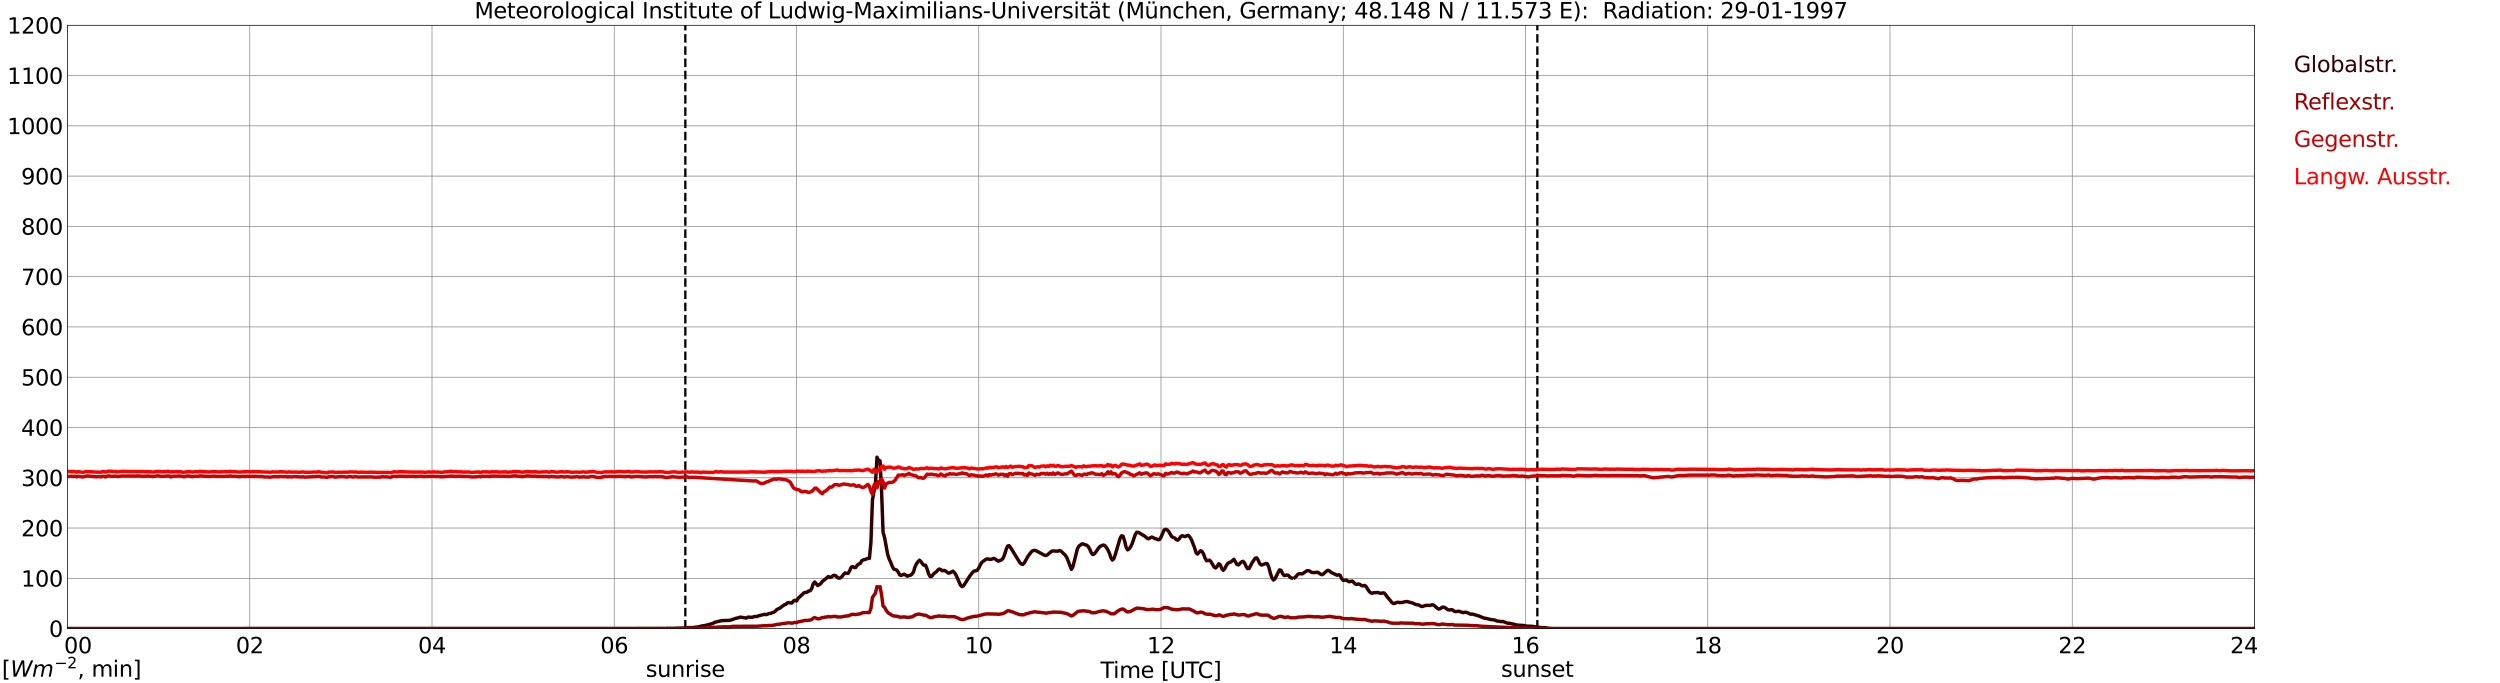 <?xml version="1.0" encoding="utf-8" standalone="no"?>
<!DOCTYPE svg PUBLIC "-//W3C//DTD SVG 1.1//EN"
  "http://www.w3.org/Graphics/SVG/1.1/DTD/svg11.dtd">
<svg xmlns:xlink="http://www.w3.org/1999/xlink" width="1085.4pt" height="296.64pt" viewBox="0 0 1085.4 296.64" xmlns="http://www.w3.org/2000/svg" version="1.1">
 <defs>
  <style type="text/css">*{stroke-linejoin: round; stroke-linecap: butt}</style>
 </defs>
 <g id="figure_1">
  <g id="patch_1">
   <path d="M 0 296.64 
L 1085.4 296.64 
L 1085.4 0 
L 0 0 
z
" style="fill: #ffffff"/>
  </g>
  <g id="axes_1">
   <g id="patch_2">
    <path d="M 29.306 272.909 
L 978.814 272.909 
L 978.814 10.976 
L 29.306 10.976 
z
" style="fill: #ffffff"/>
   </g>
   <g id="patch_3">
    <path d="M 978.814 272.909 
L 978.814 272.909 
L 978.814 10.976 
L 978.814 10.976 
z
" clip-path="url(#p7643e7612b)" style="fill: #d3d3d3; opacity: 0.25; stroke: #d3d3d3; stroke-linejoin: miter"/>
   </g>
   <g id="matplotlib.axis_1">
    <g id="xtick_1">
     <g id="line2d_1">
      <path d="M 29.306 272.909 
L 29.306 10.976 
" clip-path="url(#p7643e7612b)" style="fill: none; stroke: #808080; stroke-width: 0.3; stroke-linecap: square"/>
     </g>
     <g id="line2d_2"/>
     <g id="text_1">
      <!--    00 -->
      <g transform="translate(18.733 283.627) scale(0.095 -0.095)">
       <defs>
        <path id="DejaVuSans-20" transform="scale(0.016)"/>
        <path id="DejaVuSans-30" d="M 2034 4250 
Q 1547 4250 1301 3770 
Q 1056 3291 1056 2328 
Q 1056 1369 1301 889 
Q 1547 409 2034 409 
Q 2525 409 2770 889 
Q 3016 1369 3016 2328 
Q 3016 3291 2770 3770 
Q 2525 4250 2034 4250 
z
M 2034 4750 
Q 2819 4750 3233 4129 
Q 3647 3509 3647 2328 
Q 3647 1150 3233 529 
Q 2819 -91 2034 -91 
Q 1250 -91 836 529 
Q 422 1150 422 2328 
Q 422 3509 836 4129 
Q 1250 4750 2034 4750 
z
" transform="scale(0.016)"/>
       </defs>
       <use xlink:href="#DejaVuSans-20"/>
       <use xlink:href="#DejaVuSans-20" transform="translate(31.787 0)"/>
       <use xlink:href="#DejaVuSans-20" transform="translate(63.574 0)"/>
       <use xlink:href="#DejaVuSans-30" transform="translate(95.361 0)"/>
       <use xlink:href="#DejaVuSans-30" transform="translate(158.984 0)"/>
      </g>
     </g>
    </g>
    <g id="xtick_2">
     <g id="line2d_3">
      <path d="M 108.431 272.909 
L 108.431 10.976 
" clip-path="url(#p7643e7612b)" style="fill: none; stroke: #808080; stroke-width: 0.3; stroke-linecap: square"/>
     </g>
     <g id="line2d_4"/>
     <g id="text_2">
      <!-- 02 -->
      <g transform="translate(102.387 283.627) scale(0.095 -0.095)">
       <defs>
        <path id="DejaVuSans-32" d="M 1228 531 
L 3431 531 
L 3431 0 
L 469 0 
L 469 531 
Q 828 903 1448 1529 
Q 2069 2156 2228 2338 
Q 2531 2678 2651 2914 
Q 2772 3150 2772 3378 
Q 2772 3750 2511 3984 
Q 2250 4219 1831 4219 
Q 1534 4219 1204 4116 
Q 875 4013 500 3803 
L 500 4441 
Q 881 4594 1212 4672 
Q 1544 4750 1819 4750 
Q 2544 4750 2975 4387 
Q 3406 4025 3406 3419 
Q 3406 3131 3298 2873 
Q 3191 2616 2906 2266 
Q 2828 2175 2409 1742 
Q 1991 1309 1228 531 
z
" transform="scale(0.016)"/>
       </defs>
       <use xlink:href="#DejaVuSans-30"/>
       <use xlink:href="#DejaVuSans-32" transform="translate(63.623 0)"/>
      </g>
     </g>
    </g>
    <g id="xtick_3">
     <g id="line2d_5">
      <path d="M 187.557 272.909 
L 187.557 10.976 
" clip-path="url(#p7643e7612b)" style="fill: none; stroke: #808080; stroke-width: 0.3; stroke-linecap: square"/>
     </g>
     <g id="line2d_6"/>
     <g id="text_3">
      <!-- 04 -->
      <g transform="translate(181.513 283.627) scale(0.095 -0.095)">
       <defs>
        <path id="DejaVuSans-34" d="M 2419 4116 
L 825 1625 
L 2419 1625 
L 2419 4116 
z
M 2253 4666 
L 3047 4666 
L 3047 1625 
L 3713 1625 
L 3713 1100 
L 3047 1100 
L 3047 0 
L 2419 0 
L 2419 1100 
L 313 1100 
L 313 1709 
L 2253 4666 
z
" transform="scale(0.016)"/>
       </defs>
       <use xlink:href="#DejaVuSans-30"/>
       <use xlink:href="#DejaVuSans-34" transform="translate(63.623 0)"/>
      </g>
     </g>
    </g>
    <g id="xtick_4">
     <g id="line2d_7">
      <path d="M 266.683 272.909 
L 266.683 10.976 
" clip-path="url(#p7643e7612b)" style="fill: none; stroke: #808080; stroke-width: 0.3; stroke-linecap: square"/>
     </g>
     <g id="line2d_8"/>
     <g id="text_4">
      <!-- 06 -->
      <g transform="translate(260.638 283.627) scale(0.095 -0.095)">
       <defs>
        <path id="DejaVuSans-36" d="M 2113 2584 
Q 1688 2584 1439 2293 
Q 1191 2003 1191 1497 
Q 1191 994 1439 701 
Q 1688 409 2113 409 
Q 2538 409 2786 701 
Q 3034 994 3034 1497 
Q 3034 2003 2786 2293 
Q 2538 2584 2113 2584 
z
M 3366 4563 
L 3366 3988 
Q 3128 4100 2886 4159 
Q 2644 4219 2406 4219 
Q 1781 4219 1451 3797 
Q 1122 3375 1075 2522 
Q 1259 2794 1537 2939 
Q 1816 3084 2150 3084 
Q 2853 3084 3261 2657 
Q 3669 2231 3669 1497 
Q 3669 778 3244 343 
Q 2819 -91 2113 -91 
Q 1303 -91 875 529 
Q 447 1150 447 2328 
Q 447 3434 972 4092 
Q 1497 4750 2381 4750 
Q 2619 4750 2861 4703 
Q 3103 4656 3366 4563 
z
" transform="scale(0.016)"/>
       </defs>
       <use xlink:href="#DejaVuSans-30"/>
       <use xlink:href="#DejaVuSans-36" transform="translate(63.623 0)"/>
      </g>
     </g>
    </g>
    <g id="xtick_5">
     <g id="line2d_9">
      <path d="M 345.808 272.909 
L 345.808 10.976 
" clip-path="url(#p7643e7612b)" style="fill: none; stroke: #808080; stroke-width: 0.3; stroke-linecap: square"/>
     </g>
     <g id="line2d_10"/>
     <g id="text_5">
      <!-- 08 -->
      <g transform="translate(339.764 283.627) scale(0.095 -0.095)">
       <defs>
        <path id="DejaVuSans-38" d="M 2034 2216 
Q 1584 2216 1326 1975 
Q 1069 1734 1069 1313 
Q 1069 891 1326 650 
Q 1584 409 2034 409 
Q 2484 409 2743 651 
Q 3003 894 3003 1313 
Q 3003 1734 2745 1975 
Q 2488 2216 2034 2216 
z
M 1403 2484 
Q 997 2584 770 2862 
Q 544 3141 544 3541 
Q 544 4100 942 4425 
Q 1341 4750 2034 4750 
Q 2731 4750 3128 4425 
Q 3525 4100 3525 3541 
Q 3525 3141 3298 2862 
Q 3072 2584 2669 2484 
Q 3125 2378 3379 2068 
Q 3634 1759 3634 1313 
Q 3634 634 3220 271 
Q 2806 -91 2034 -91 
Q 1263 -91 848 271 
Q 434 634 434 1313 
Q 434 1759 690 2068 
Q 947 2378 1403 2484 
z
M 1172 3481 
Q 1172 3119 1398 2916 
Q 1625 2713 2034 2713 
Q 2441 2713 2670 2916 
Q 2900 3119 2900 3481 
Q 2900 3844 2670 4047 
Q 2441 4250 2034 4250 
Q 1625 4250 1398 4047 
Q 1172 3844 1172 3481 
z
" transform="scale(0.016)"/>
       </defs>
       <use xlink:href="#DejaVuSans-30"/>
       <use xlink:href="#DejaVuSans-38" transform="translate(63.623 0)"/>
      </g>
     </g>
    </g>
    <g id="xtick_6">
     <g id="line2d_11">
      <path d="M 424.934 272.909 
L 424.934 10.976 
" clip-path="url(#p7643e7612b)" style="fill: none; stroke: #808080; stroke-width: 0.3; stroke-linecap: square"/>
     </g>
     <g id="line2d_12"/>
     <g id="text_6">
      <!-- 10 -->
      <g transform="translate(418.89 283.627) scale(0.095 -0.095)">
       <defs>
        <path id="DejaVuSans-31" d="M 794 531 
L 1825 531 
L 1825 4091 
L 703 3866 
L 703 4441 
L 1819 4666 
L 2450 4666 
L 2450 531 
L 3481 531 
L 3481 0 
L 794 0 
L 794 531 
z
" transform="scale(0.016)"/>
       </defs>
       <use xlink:href="#DejaVuSans-31"/>
       <use xlink:href="#DejaVuSans-30" transform="translate(63.623 0)"/>
      </g>
     </g>
    </g>
    <g id="xtick_7">
     <g id="line2d_13">
      <path d="M 504.06 272.909 
L 504.06 10.976 
" clip-path="url(#p7643e7612b)" style="fill: none; stroke: #808080; stroke-width: 0.3; stroke-linecap: square"/>
     </g>
     <g id="line2d_14"/>
     <g id="text_7">
      <!-- 12 -->
      <g transform="translate(498.015 283.627) scale(0.095 -0.095)">
       <use xlink:href="#DejaVuSans-31"/>
       <use xlink:href="#DejaVuSans-32" transform="translate(63.623 0)"/>
      </g>
     </g>
    </g>
    <g id="xtick_8">
     <g id="line2d_15">
      <path d="M 583.185 272.909 
L 583.185 10.976 
" clip-path="url(#p7643e7612b)" style="fill: none; stroke: #808080; stroke-width: 0.3; stroke-linecap: square"/>
     </g>
     <g id="line2d_16"/>
     <g id="text_8">
      <!-- 14 -->
      <g transform="translate(577.141 283.627) scale(0.095 -0.095)">
       <use xlink:href="#DejaVuSans-31"/>
       <use xlink:href="#DejaVuSans-34" transform="translate(63.623 0)"/>
      </g>
     </g>
    </g>
    <g id="xtick_9">
     <g id="line2d_17">
      <path d="M 662.311 272.909 
L 662.311 10.976 
" clip-path="url(#p7643e7612b)" style="fill: none; stroke: #808080; stroke-width: 0.3; stroke-linecap: square"/>
     </g>
     <g id="line2d_18"/>
     <g id="text_9">
      <!-- 16 -->
      <g transform="translate(656.267 283.627) scale(0.095 -0.095)">
       <use xlink:href="#DejaVuSans-31"/>
       <use xlink:href="#DejaVuSans-36" transform="translate(63.623 0)"/>
      </g>
     </g>
    </g>
    <g id="xtick_10">
     <g id="line2d_19">
      <path d="M 741.437 272.909 
L 741.437 10.976 
" clip-path="url(#p7643e7612b)" style="fill: none; stroke: #808080; stroke-width: 0.3; stroke-linecap: square"/>
     </g>
     <g id="line2d_20"/>
     <g id="text_10">
      <!-- 18 -->
      <g transform="translate(735.392 283.627) scale(0.095 -0.095)">
       <use xlink:href="#DejaVuSans-31"/>
       <use xlink:href="#DejaVuSans-38" transform="translate(63.623 0)"/>
      </g>
     </g>
    </g>
    <g id="xtick_11">
     <g id="line2d_21">
      <path d="M 820.562 272.909 
L 820.562 10.976 
" clip-path="url(#p7643e7612b)" style="fill: none; stroke: #808080; stroke-width: 0.3; stroke-linecap: square"/>
     </g>
     <g id="line2d_22"/>
     <g id="text_11">
      <!-- 20 -->
      <g transform="translate(814.518 283.627) scale(0.095 -0.095)">
       <use xlink:href="#DejaVuSans-32"/>
       <use xlink:href="#DejaVuSans-30" transform="translate(63.623 0)"/>
      </g>
     </g>
    </g>
    <g id="xtick_12">
     <g id="line2d_23">
      <path d="M 899.688 272.909 
L 899.688 10.976 
" clip-path="url(#p7643e7612b)" style="fill: none; stroke: #808080; stroke-width: 0.3; stroke-linecap: square"/>
     </g>
     <g id="line2d_24"/>
     <g id="text_12">
      <!-- 22 -->
      <g transform="translate(893.644 283.627) scale(0.095 -0.095)">
       <use xlink:href="#DejaVuSans-32"/>
       <use xlink:href="#DejaVuSans-32" transform="translate(63.623 0)"/>
      </g>
     </g>
    </g>
    <g id="xtick_13">
     <g id="line2d_25">
      <path d="M 978.814 272.909 
L 978.814 10.976 
" clip-path="url(#p7643e7612b)" style="fill: none; stroke: #808080; stroke-width: 0.3; stroke-linecap: square"/>
     </g>
     <g id="line2d_26"/>
     <g id="text_13">
      <!-- 24    -->
      <g transform="translate(968.241 283.627) scale(0.095 -0.095)">
       <use xlink:href="#DejaVuSans-32"/>
       <use xlink:href="#DejaVuSans-34" transform="translate(63.623 0)"/>
       <use xlink:href="#DejaVuSans-20" transform="translate(127.246 0)"/>
       <use xlink:href="#DejaVuSans-20" transform="translate(159.033 0)"/>
       <use xlink:href="#DejaVuSans-20" transform="translate(190.82 0)"/>
      </g>
     </g>
    </g>
    <g id="text_14">
     <!-- Time [UTC] -->
     <g transform="translate(477.806 294.322) scale(0.095 -0.095)">
      <defs>
       <path id="DejaVuSans-54" d="M -19 4666 
L 3928 4666 
L 3928 4134 
L 2272 4134 
L 2272 0 
L 1638 0 
L 1638 4134 
L -19 4134 
L -19 4666 
z
" transform="scale(0.016)"/>
       <path id="DejaVuSans-69" d="M 603 3500 
L 1178 3500 
L 1178 0 
L 603 0 
L 603 3500 
z
M 603 4863 
L 1178 4863 
L 1178 4134 
L 603 4134 
L 603 4863 
z
" transform="scale(0.016)"/>
       <path id="DejaVuSans-6d" d="M 3328 2828 
Q 3544 3216 3844 3400 
Q 4144 3584 4550 3584 
Q 5097 3584 5394 3201 
Q 5691 2819 5691 2113 
L 5691 0 
L 5113 0 
L 5113 2094 
Q 5113 2597 4934 2840 
Q 4756 3084 4391 3084 
Q 3944 3084 3684 2787 
Q 3425 2491 3425 1978 
L 3425 0 
L 2847 0 
L 2847 2094 
Q 2847 2600 2669 2842 
Q 2491 3084 2119 3084 
Q 1678 3084 1418 2786 
Q 1159 2488 1159 1978 
L 1159 0 
L 581 0 
L 581 3500 
L 1159 3500 
L 1159 2956 
Q 1356 3278 1631 3431 
Q 1906 3584 2284 3584 
Q 2666 3584 2933 3390 
Q 3200 3197 3328 2828 
z
" transform="scale(0.016)"/>
       <path id="DejaVuSans-65" d="M 3597 1894 
L 3597 1613 
L 953 1613 
Q 991 1019 1311 708 
Q 1631 397 2203 397 
Q 2534 397 2845 478 
Q 3156 559 3463 722 
L 3463 178 
Q 3153 47 2828 -22 
Q 2503 -91 2169 -91 
Q 1331 -91 842 396 
Q 353 884 353 1716 
Q 353 2575 817 3079 
Q 1281 3584 2069 3584 
Q 2775 3584 3186 3129 
Q 3597 2675 3597 1894 
z
M 3022 2063 
Q 3016 2534 2758 2815 
Q 2500 3097 2075 3097 
Q 1594 3097 1305 2825 
Q 1016 2553 972 2059 
L 3022 2063 
z
" transform="scale(0.016)"/>
       <path id="DejaVuSans-5b" d="M 550 4863 
L 1875 4863 
L 1875 4416 
L 1125 4416 
L 1125 -397 
L 1875 -397 
L 1875 -844 
L 550 -844 
L 550 4863 
z
" transform="scale(0.016)"/>
       <path id="DejaVuSans-55" d="M 556 4666 
L 1191 4666 
L 1191 1831 
Q 1191 1081 1462 751 
Q 1734 422 2344 422 
Q 2950 422 3222 751 
Q 3494 1081 3494 1831 
L 3494 4666 
L 4128 4666 
L 4128 1753 
Q 4128 841 3676 375 
Q 3225 -91 2344 -91 
Q 1459 -91 1007 375 
Q 556 841 556 1753 
L 556 4666 
z
" transform="scale(0.016)"/>
       <path id="DejaVuSans-43" d="M 4122 4306 
L 4122 3641 
Q 3803 3938 3442 4084 
Q 3081 4231 2675 4231 
Q 1875 4231 1450 3742 
Q 1025 3253 1025 2328 
Q 1025 1406 1450 917 
Q 1875 428 2675 428 
Q 3081 428 3442 575 
Q 3803 722 4122 1019 
L 4122 359 
Q 3791 134 3420 21 
Q 3050 -91 2638 -91 
Q 1578 -91 968 557 
Q 359 1206 359 2328 
Q 359 3453 968 4101 
Q 1578 4750 2638 4750 
Q 3056 4750 3426 4639 
Q 3797 4528 4122 4306 
z
" transform="scale(0.016)"/>
       <path id="DejaVuSans-5d" d="M 1947 4863 
L 1947 -844 
L 622 -844 
L 622 -397 
L 1369 -397 
L 1369 4416 
L 622 4416 
L 622 4863 
L 1947 4863 
z
" transform="scale(0.016)"/>
      </defs>
      <use xlink:href="#DejaVuSans-54"/>
      <use xlink:href="#DejaVuSans-69" transform="translate(57.959 0)"/>
      <use xlink:href="#DejaVuSans-6d" transform="translate(85.742 0)"/>
      <use xlink:href="#DejaVuSans-65" transform="translate(183.154 0)"/>
      <use xlink:href="#DejaVuSans-20" transform="translate(244.678 0)"/>
      <use xlink:href="#DejaVuSans-5b" transform="translate(276.465 0)"/>
      <use xlink:href="#DejaVuSans-55" transform="translate(315.479 0)"/>
      <use xlink:href="#DejaVuSans-54" transform="translate(388.672 0)"/>
      <use xlink:href="#DejaVuSans-43" transform="translate(443.881 0)"/>
      <use xlink:href="#DejaVuSans-5d" transform="translate(513.705 0)"/>
     </g>
    </g>
   </g>
   <g id="matplotlib.axis_2">
    <g id="ytick_1">
     <g id="line2d_27">
      <path d="M 29.306 272.909 
L 978.814 272.909 
" clip-path="url(#p7643e7612b)" style="fill: none; stroke: #808080; stroke-width: 0.3; stroke-linecap: square"/>
     </g>
     <g id="line2d_28"/>
     <g id="text_15">
      <!-- 0 -->
      <g transform="translate(21.261 276.518) scale(0.095 -0.095)">
       <use xlink:href="#DejaVuSans-30"/>
      </g>
     </g>
    </g>
    <g id="ytick_2">
     <g id="line2d_29">
      <path d="M 29.306 251.081 
L 978.814 251.081 
" clip-path="url(#p7643e7612b)" style="fill: none; stroke: #808080; stroke-width: 0.3; stroke-linecap: square"/>
     </g>
     <g id="line2d_30"/>
     <g id="text_16">
      <!-- 100 -->
      <g transform="translate(9.173 254.69) scale(0.095 -0.095)">
       <use xlink:href="#DejaVuSans-31"/>
       <use xlink:href="#DejaVuSans-30" transform="translate(63.623 0)"/>
       <use xlink:href="#DejaVuSans-30" transform="translate(127.246 0)"/>
      </g>
     </g>
    </g>
    <g id="ytick_3">
     <g id="line2d_31">
      <path d="M 29.306 229.253 
L 978.814 229.253 
" clip-path="url(#p7643e7612b)" style="fill: none; stroke: #808080; stroke-width: 0.3; stroke-linecap: square"/>
     </g>
     <g id="line2d_32"/>
     <g id="text_17">
      <!-- 200 -->
      <g transform="translate(9.173 232.863) scale(0.095 -0.095)">
       <use xlink:href="#DejaVuSans-32"/>
       <use xlink:href="#DejaVuSans-30" transform="translate(63.623 0)"/>
       <use xlink:href="#DejaVuSans-30" transform="translate(127.246 0)"/>
      </g>
     </g>
    </g>
    <g id="ytick_4">
     <g id="line2d_33">
      <path d="M 29.306 207.426 
L 978.814 207.426 
" clip-path="url(#p7643e7612b)" style="fill: none; stroke: #808080; stroke-width: 0.3; stroke-linecap: square"/>
     </g>
     <g id="line2d_34"/>
     <g id="text_18">
      <!-- 300 -->
      <g transform="translate(9.173 211.035) scale(0.095 -0.095)">
       <defs>
        <path id="DejaVuSans-33" d="M 2597 2516 
Q 3050 2419 3304 2112 
Q 3559 1806 3559 1356 
Q 3559 666 3084 287 
Q 2609 -91 1734 -91 
Q 1441 -91 1130 -33 
Q 819 25 488 141 
L 488 750 
Q 750 597 1062 519 
Q 1375 441 1716 441 
Q 2309 441 2620 675 
Q 2931 909 2931 1356 
Q 2931 1769 2642 2001 
Q 2353 2234 1838 2234 
L 1294 2234 
L 1294 2753 
L 1863 2753 
Q 2328 2753 2575 2939 
Q 2822 3125 2822 3475 
Q 2822 3834 2567 4026 
Q 2313 4219 1838 4219 
Q 1578 4219 1281 4162 
Q 984 4106 628 3988 
L 628 4550 
Q 988 4650 1302 4700 
Q 1616 4750 1894 4750 
Q 2613 4750 3031 4423 
Q 3450 4097 3450 3541 
Q 3450 3153 3228 2886 
Q 3006 2619 2597 2516 
z
" transform="scale(0.016)"/>
       </defs>
       <use xlink:href="#DejaVuSans-33"/>
       <use xlink:href="#DejaVuSans-30" transform="translate(63.623 0)"/>
       <use xlink:href="#DejaVuSans-30" transform="translate(127.246 0)"/>
      </g>
     </g>
    </g>
    <g id="ytick_5">
     <g id="line2d_35">
      <path d="M 29.306 185.598 
L 978.814 185.598 
" clip-path="url(#p7643e7612b)" style="fill: none; stroke: #808080; stroke-width: 0.3; stroke-linecap: square"/>
     </g>
     <g id="line2d_36"/>
     <g id="text_19">
      <!-- 400 -->
      <g transform="translate(9.173 189.207) scale(0.095 -0.095)">
       <use xlink:href="#DejaVuSans-34"/>
       <use xlink:href="#DejaVuSans-30" transform="translate(63.623 0)"/>
       <use xlink:href="#DejaVuSans-30" transform="translate(127.246 0)"/>
      </g>
     </g>
    </g>
    <g id="ytick_6">
     <g id="line2d_37">
      <path d="M 29.306 163.77 
L 978.814 163.77 
" clip-path="url(#p7643e7612b)" style="fill: none; stroke: #808080; stroke-width: 0.3; stroke-linecap: square"/>
     </g>
     <g id="line2d_38"/>
     <g id="text_20">
      <!-- 500 -->
      <g transform="translate(9.173 167.379) scale(0.095 -0.095)">
       <defs>
        <path id="DejaVuSans-35" d="M 691 4666 
L 3169 4666 
L 3169 4134 
L 1269 4134 
L 1269 2991 
Q 1406 3038 1543 3061 
Q 1681 3084 1819 3084 
Q 2600 3084 3056 2656 
Q 3513 2228 3513 1497 
Q 3513 744 3044 326 
Q 2575 -91 1722 -91 
Q 1428 -91 1123 -41 
Q 819 9 494 109 
L 494 744 
Q 775 591 1075 516 
Q 1375 441 1709 441 
Q 2250 441 2565 725 
Q 2881 1009 2881 1497 
Q 2881 1984 2565 2268 
Q 2250 2553 1709 2553 
Q 1456 2553 1204 2497 
Q 953 2441 691 2322 
L 691 4666 
z
" transform="scale(0.016)"/>
       </defs>
       <use xlink:href="#DejaVuSans-35"/>
       <use xlink:href="#DejaVuSans-30" transform="translate(63.623 0)"/>
       <use xlink:href="#DejaVuSans-30" transform="translate(127.246 0)"/>
      </g>
     </g>
    </g>
    <g id="ytick_7">
     <g id="line2d_39">
      <path d="M 29.306 141.942 
L 978.814 141.942 
" clip-path="url(#p7643e7612b)" style="fill: none; stroke: #808080; stroke-width: 0.3; stroke-linecap: square"/>
     </g>
     <g id="line2d_40"/>
     <g id="text_21">
      <!-- 600 -->
      <g transform="translate(9.173 145.551) scale(0.095 -0.095)">
       <use xlink:href="#DejaVuSans-36"/>
       <use xlink:href="#DejaVuSans-30" transform="translate(63.623 0)"/>
       <use xlink:href="#DejaVuSans-30" transform="translate(127.246 0)"/>
      </g>
     </g>
    </g>
    <g id="ytick_8">
     <g id="line2d_41">
      <path d="M 29.306 120.114 
L 978.814 120.114 
" clip-path="url(#p7643e7612b)" style="fill: none; stroke: #808080; stroke-width: 0.3; stroke-linecap: square"/>
     </g>
     <g id="line2d_42"/>
     <g id="text_22">
      <!-- 700 -->
      <g transform="translate(9.173 123.724) scale(0.095 -0.095)">
       <defs>
        <path id="DejaVuSans-37" d="M 525 4666 
L 3525 4666 
L 3525 4397 
L 1831 0 
L 1172 0 
L 2766 4134 
L 525 4134 
L 525 4666 
z
" transform="scale(0.016)"/>
       </defs>
       <use xlink:href="#DejaVuSans-37"/>
       <use xlink:href="#DejaVuSans-30" transform="translate(63.623 0)"/>
       <use xlink:href="#DejaVuSans-30" transform="translate(127.246 0)"/>
      </g>
     </g>
    </g>
    <g id="ytick_9">
     <g id="line2d_43">
      <path d="M 29.306 98.287 
L 978.814 98.287 
" clip-path="url(#p7643e7612b)" style="fill: none; stroke: #808080; stroke-width: 0.3; stroke-linecap: square"/>
     </g>
     <g id="line2d_44"/>
     <g id="text_23">
      <!-- 800 -->
      <g transform="translate(9.173 101.896) scale(0.095 -0.095)">
       <use xlink:href="#DejaVuSans-38"/>
       <use xlink:href="#DejaVuSans-30" transform="translate(63.623 0)"/>
       <use xlink:href="#DejaVuSans-30" transform="translate(127.246 0)"/>
      </g>
     </g>
    </g>
    <g id="ytick_10">
     <g id="line2d_45">
      <path d="M 29.306 76.459 
L 978.814 76.459 
" clip-path="url(#p7643e7612b)" style="fill: none; stroke: #808080; stroke-width: 0.3; stroke-linecap: square"/>
     </g>
     <g id="line2d_46"/>
     <g id="text_24">
      <!-- 900 -->
      <g transform="translate(9.173 80.068) scale(0.095 -0.095)">
       <defs>
        <path id="DejaVuSans-39" d="M 703 97 
L 703 672 
Q 941 559 1184 500 
Q 1428 441 1663 441 
Q 2288 441 2617 861 
Q 2947 1281 2994 2138 
Q 2813 1869 2534 1725 
Q 2256 1581 1919 1581 
Q 1219 1581 811 2004 
Q 403 2428 403 3163 
Q 403 3881 828 4315 
Q 1253 4750 1959 4750 
Q 2769 4750 3195 4129 
Q 3622 3509 3622 2328 
Q 3622 1225 3098 567 
Q 2575 -91 1691 -91 
Q 1453 -91 1209 -44 
Q 966 3 703 97 
z
M 1959 2075 
Q 2384 2075 2632 2365 
Q 2881 2656 2881 3163 
Q 2881 3666 2632 3958 
Q 2384 4250 1959 4250 
Q 1534 4250 1286 3958 
Q 1038 3666 1038 3163 
Q 1038 2656 1286 2365 
Q 1534 2075 1959 2075 
z
" transform="scale(0.016)"/>
       </defs>
       <use xlink:href="#DejaVuSans-39"/>
       <use xlink:href="#DejaVuSans-30" transform="translate(63.623 0)"/>
       <use xlink:href="#DejaVuSans-30" transform="translate(127.246 0)"/>
      </g>
     </g>
    </g>
    <g id="ytick_11">
     <g id="line2d_47">
      <path d="M 29.306 54.631 
L 978.814 54.631 
" clip-path="url(#p7643e7612b)" style="fill: none; stroke: #808080; stroke-width: 0.3; stroke-linecap: square"/>
     </g>
     <g id="line2d_48"/>
     <g id="text_25">
      <!-- 1000 -->
      <g transform="translate(3.128 58.24) scale(0.095 -0.095)">
       <use xlink:href="#DejaVuSans-31"/>
       <use xlink:href="#DejaVuSans-30" transform="translate(63.623 0)"/>
       <use xlink:href="#DejaVuSans-30" transform="translate(127.246 0)"/>
       <use xlink:href="#DejaVuSans-30" transform="translate(190.869 0)"/>
      </g>
     </g>
    </g>
    <g id="ytick_12">
     <g id="line2d_49">
      <path d="M 29.306 32.803 
L 978.814 32.803 
" clip-path="url(#p7643e7612b)" style="fill: none; stroke: #808080; stroke-width: 0.3; stroke-linecap: square"/>
     </g>
     <g id="line2d_50"/>
     <g id="text_26">
      <!-- 1100 -->
      <g transform="translate(3.128 36.413) scale(0.095 -0.095)">
       <use xlink:href="#DejaVuSans-31"/>
       <use xlink:href="#DejaVuSans-31" transform="translate(63.623 0)"/>
       <use xlink:href="#DejaVuSans-30" transform="translate(127.246 0)"/>
       <use xlink:href="#DejaVuSans-30" transform="translate(190.869 0)"/>
      </g>
     </g>
    </g>
    <g id="ytick_13">
     <g id="line2d_51">
      <path d="M 29.306 10.976 
L 978.814 10.976 
" clip-path="url(#p7643e7612b)" style="fill: none; stroke: #808080; stroke-width: 0.3; stroke-linecap: square"/>
     </g>
     <g id="line2d_52"/>
     <g id="text_27">
      <!-- 1200 -->
      <g transform="translate(3.128 14.585) scale(0.095 -0.095)">
       <use xlink:href="#DejaVuSans-31"/>
       <use xlink:href="#DejaVuSans-32" transform="translate(63.623 0)"/>
       <use xlink:href="#DejaVuSans-30" transform="translate(127.246 0)"/>
       <use xlink:href="#DejaVuSans-30" transform="translate(190.869 0)"/>
      </g>
     </g>
    </g>
   </g>
   <g id="line2d_53">
    <path d="M 297.542 272.909 
L 297.542 10.976 
" clip-path="url(#p7643e7612b)" style="fill: none; stroke-dasharray: 3.7,1.6; stroke-dashoffset: 0; stroke: #000000"/>
   </g>
   <g id="line2d_54">
    <path d="M 667.454 272.909 
L 667.454 10.976 
" clip-path="url(#p7643e7612b)" style="fill: none; stroke-dasharray: 3.7,1.6; stroke-dashoffset: 0; stroke: #000000"/>
   </g>
   <g id="line2d_55">
    <path d="M 29.306 272.909 
L 289.102 272.865 
L 289.761 272.773 
L 290.42 272.865 
L 291.08 272.773 
L 291.739 272.865 
L 293.058 272.773 
L 296.355 272.682 
L 299.652 272.453 
L 300.311 272.544 
L 303.608 272.088 
L 304.267 271.859 
L 306.246 271.538 
L 309.543 270.669 
L 310.202 270.211 
L 312.839 269.571 
L 313.499 269.434 
L 316.796 269.342 
L 319.433 268.471 
L 320.752 268.153 
L 321.411 267.923 
L 324.049 268.336 
L 324.708 267.923 
L 326.686 268.015 
L 327.346 267.694 
L 328.665 267.648 
L 329.324 267.373 
L 331.302 266.871 
L 331.961 266.688 
L 332.621 266.871 
L 333.94 266.367 
L 334.599 266.321 
L 335.258 266 
L 335.918 265.817 
L 336.577 265.361 
L 337.236 264.673 
L 338.555 264.034 
L 340.533 262.569 
L 341.193 262.386 
L 341.852 261.7 
L 342.512 261.563 
L 343.171 261.792 
L 343.83 261.792 
L 344.49 260.921 
L 345.149 260.602 
L 345.808 260.921 
L 346.468 259.823 
L 347.787 258.588 
L 349.105 257.352 
L 349.765 257.169 
L 350.424 257.123 
L 351.083 256.575 
L 351.743 256.483 
L 352.402 255.567 
L 353.062 253.462 
L 353.721 252.685 
L 355.04 254.24 
L 356.359 253.371 
L 357.018 252.41 
L 357.677 251.952 
L 359.655 250.306 
L 360.315 250.717 
L 360.974 250.533 
L 361.634 249.939 
L 362.293 249.756 
L 362.952 250.077 
L 363.612 250.808 
L 364.271 251.037 
L 364.93 250.854 
L 365.59 250.26 
L 366.249 249.389 
L 366.909 248.75 
L 367.568 248.933 
L 368.227 248.933 
L 368.887 247.833 
L 369.546 246.279 
L 370.206 245.958 
L 370.865 246.416 
L 371.524 246.371 
L 372.184 245.408 
L 372.843 244.86 
L 373.502 244.631 
L 374.162 243.395 
L 374.821 243.075 
L 375.481 242.937 
L 376.799 242.435 
L 377.459 242.435 
L 378.118 235.524 
L 378.777 217.128 
L 380.096 209.715 
L 380.756 198.505 
L 381.415 199.877 
L 382.074 200.061 
L 382.734 213.147 
L 383.393 231.087 
L 384.053 233.42 
L 385.371 240.65 
L 386.031 242.664 
L 386.69 244.081 
L 387.349 245.821 
L 388.009 247.056 
L 389.328 247.514 
L 389.987 248.429 
L 390.646 249.619 
L 391.306 249.848 
L 391.965 249.481 
L 392.624 249.298 
L 393.943 250.169 
L 394.603 249.848 
L 395.262 249.756 
L 395.921 249.298 
L 396.581 248.383 
L 397.24 246.187 
L 397.899 244.768 
L 398.559 243.854 
L 399.218 243.212 
L 399.878 243.854 
L 400.537 244.86 
L 401.196 245.408 
L 401.856 245.408 
L 402.515 247.056 
L 403.175 249.16 
L 403.834 250.306 
L 404.493 250.26 
L 405.153 249.389 
L 405.812 248.75 
L 406.471 248.291 
L 407.131 247.514 
L 407.79 247.056 
L 408.45 247.285 
L 409.109 247.833 
L 409.768 247.652 
L 410.428 247.833 
L 411.746 248.842 
L 412.406 248.704 
L 413.725 247.971 
L 414.384 248.612 
L 415.043 249.619 
L 417.022 254.058 
L 417.681 254.698 
L 418.34 254.285 
L 419.659 252.273 
L 420.978 250.169 
L 422.297 248.475 
L 422.956 247.925 
L 423.615 247.833 
L 424.275 247.606 
L 424.934 246.643 
L 425.593 245.27 
L 426.253 244.173 
L 427.572 243.166 
L 428.231 242.754 
L 428.89 242.664 
L 429.55 242.845 
L 430.209 242.845 
L 431.528 242.435 
L 432.187 242.754 
L 432.847 243.304 
L 433.506 243.625 
L 434.825 243.075 
L 435.484 242.389 
L 436.144 240.833 
L 436.803 238.637 
L 437.462 237.081 
L 438.122 236.897 
L 438.781 237.766 
L 442.737 244.218 
L 443.397 244.86 
L 444.056 245.043 
L 444.716 244.402 
L 446.034 241.977 
L 446.694 240.97 
L 448.012 239.322 
L 448.672 239.002 
L 449.331 238.956 
L 449.991 239.185 
L 453.287 240.97 
L 453.947 241.2 
L 454.606 240.97 
L 456.584 239.322 
L 457.244 239.185 
L 459.222 239.322 
L 459.881 239.002 
L 460.541 239.185 
L 462.519 241.062 
L 463.178 242.068 
L 465.156 247.194 
L 465.816 246.05 
L 467.794 238.179 
L 468.453 237.081 
L 469.772 236.12 
L 470.431 236.212 
L 471.091 236.531 
L 471.75 236.668 
L 472.409 237.218 
L 473.069 238.316 
L 473.728 239.872 
L 474.388 240.741 
L 475.047 240.558 
L 475.706 239.735 
L 477.025 237.858 
L 477.685 237.172 
L 479.003 236.622 
L 479.663 236.852 
L 480.322 237.629 
L 480.981 238.729 
L 481.641 240.099 
L 482.3 242.114 
L 482.96 243.166 
L 483.619 242.527 
L 484.278 240.558 
L 486.256 233.785 
L 486.916 232.641 
L 487.575 232.778 
L 488.235 234.793 
L 488.894 237.537 
L 489.553 238.729 
L 490.213 238.316 
L 490.872 237.402 
L 491.532 236.074 
L 492.85 232.139 
L 493.51 231.087 
L 494.169 231.13 
L 494.828 231.451 
L 495.488 231.91 
L 496.807 232.641 
L 498.125 233.785 
L 498.785 233.876 
L 499.444 233.42 
L 500.103 233.191 
L 500.763 233.466 
L 501.422 233.876 
L 502.082 233.968 
L 502.741 234.335 
L 503.4 234.243 
L 504.06 233.237 
L 505.379 230.124 
L 506.038 229.806 
L 506.697 230.033 
L 507.357 230.674 
L 508.675 232.916 
L 509.335 233.329 
L 509.994 233.558 
L 510.654 234.243 
L 511.313 234.518 
L 511.972 233.968 
L 512.632 232.962 
L 513.291 232.549 
L 513.95 232.87 
L 514.61 232.962 
L 515.269 232.549 
L 515.929 232.458 
L 516.588 233.191 
L 517.247 234.243 
L 518.566 237.629 
L 519.226 239.872 
L 519.885 240.558 
L 521.204 239.093 
L 521.863 239.414 
L 522.522 240.512 
L 523.182 242.298 
L 523.841 243.441 
L 525.16 243.212 
L 525.819 243.989 
L 527.138 246.187 
L 527.797 246.598 
L 528.457 245.866 
L 529.116 244.768 
L 529.776 245.181 
L 530.435 246.827 
L 531.094 247.606 
L 531.754 246.873 
L 532.413 245.5 
L 533.073 244.631 
L 533.732 244.173 
L 534.391 243.989 
L 535.71 242.845 
L 537.029 245.043 
L 537.688 245.27 
L 539.007 243.946 
L 539.666 243.716 
L 540.326 244.402 
L 540.985 245.866 
L 541.644 246.873 
L 542.304 246.827 
L 543.623 244.31 
L 544.941 242.389 
L 545.601 242.206 
L 546.26 243.212 
L 546.919 244.723 
L 547.579 245.27 
L 548.238 245.181 
L 549.557 244.631 
L 550.216 244.768 
L 550.876 246.279 
L 551.535 248.842 
L 552.195 250.808 
L 552.854 251.814 
L 553.513 251.358 
L 555.491 247.423 
L 556.151 247.606 
L 556.81 248.933 
L 557.47 249.848 
L 558.129 249.848 
L 558.788 249.619 
L 559.448 249.848 
L 560.107 250.625 
L 560.766 250.946 
M 562.085 250.808 
L 562.745 250.26 
L 563.404 249.389 
L 564.063 249.071 
L 565.382 249.16 
L 567.36 247.833 
L 568.02 247.744 
L 568.679 247.971 
L 569.338 248.429 
L 569.998 248.612 
L 571.317 248.521 
L 571.976 248.429 
L 572.635 248.75 
L 573.295 249.252 
L 573.954 249.527 
L 574.613 249.16 
L 575.932 247.925 
L 576.592 247.606 
L 577.251 247.925 
L 577.91 248.521 
L 580.548 249.756 
L 581.207 249.527 
L 581.867 249.848 
L 582.526 251.267 
L 583.185 251.952 
L 583.845 251.952 
L 584.504 251.814 
L 585.164 252.273 
L 585.823 252.594 
L 586.482 252.365 
L 587.142 252.273 
L 588.46 253.6 
L 589.12 253.737 
L 589.779 253.508 
L 590.439 253.737 
L 591.098 254.24 
L 591.757 254.377 
L 592.417 254.15 
L 593.076 254.606 
L 594.395 256.713 
L 595.054 257.352 
L 595.714 257.581 
L 596.373 257.352 
L 597.692 257.26 
L 598.351 257.26 
L 599.011 257.49 
L 599.67 257.581 
L 600.329 257.398 
L 600.989 257.49 
L 601.648 258.267 
L 602.307 259.229 
L 602.967 259.915 
L 604.286 261.563 
L 604.945 262.019 
L 605.604 261.927 
L 606.264 261.609 
L 606.923 261.471 
L 607.582 261.609 
L 608.901 261.563 
L 609.561 261.334 
L 610.879 261.15 
L 613.517 261.884 
L 614.176 262.248 
L 614.836 262.477 
L 616.154 262.707 
L 616.814 263.165 
L 617.473 263.346 
L 618.792 262.89 
L 620.111 262.798 
L 620.77 262.89 
L 621.429 262.661 
L 622.089 262.569 
L 622.748 262.936 
L 624.067 264.125 
L 624.726 264.446 
L 625.386 264.217 
L 626.045 263.667 
L 626.705 263.575 
L 627.364 263.804 
L 628.683 264.765 
L 629.342 264.811 
L 630.001 264.673 
L 630.661 264.811 
L 631.32 265.361 
L 631.98 265.544 
L 633.298 265.361 
L 635.276 266 
L 635.936 265.817 
L 636.595 265.817 
L 638.573 266.688 
L 639.233 266.596 
L 641.87 267.373 
L 644.508 268.425 
L 645.167 268.471 
L 647.145 268.975 
L 648.464 269.113 
L 649.123 269.25 
L 649.783 269.571 
L 651.761 269.89 
L 652.42 269.798 
L 653.739 270.257 
L 654.399 270.532 
L 655.717 270.669 
L 657.695 271.125 
L 658.355 271.355 
L 659.674 271.446 
L 660.992 271.538 
L 661.652 271.584 
L 662.97 271.859 
L 664.949 271.905 
L 669.564 272.544 
L 670.224 272.453 
L 670.883 272.503 
L 672.202 272.78 
L 674.18 272.909 
L 978.154 272.909 
L 978.154 272.909 
" clip-path="url(#p7643e7612b)" style="fill: none; stroke: #330000; stroke-width: 1.5; stroke-linecap: square"/>
   </g>
   <g id="line2d_56">
    <path d="M 29.306 272.909 
L 296.355 272.907 
L 297.014 272.721 
L 298.333 272.815 
L 299.652 272.721 
L 300.311 272.907 
L 302.289 272.721 
L 306.246 272.675 
L 306.905 272.581 
L 307.564 272.675 
L 308.224 272.49 
L 309.543 272.396 
L 314.158 272.116 
L 316.136 272.162 
L 316.796 272.162 
L 318.114 271.931 
L 328.665 271.883 
L 329.983 271.791 
L 331.302 271.697 
L 331.961 271.603 
L 332.621 271.697 
L 333.94 271.558 
L 335.258 271.558 
L 335.918 271.372 
L 336.577 271.326 
L 337.236 271.093 
L 338.555 270.999 
L 339.215 270.813 
L 341.193 270.58 
L 341.852 270.44 
L 343.171 270.44 
L 343.83 270.58 
L 345.149 270.209 
L 345.808 270.348 
L 346.468 270.023 
L 349.765 269.325 
L 350.424 269.416 
L 351.083 269.231 
L 351.743 269.231 
L 352.402 268.951 
L 353.062 268.393 
L 353.721 268.113 
L 355.04 268.672 
L 355.699 268.626 
L 357.018 268.113 
L 357.677 268.113 
L 358.337 267.882 
L 358.996 267.882 
L 359.655 267.648 
L 360.315 267.834 
L 362.293 267.602 
L 362.952 267.648 
L 363.612 267.882 
L 364.93 267.882 
L 367.568 267.415 
L 368.227 267.415 
L 368.887 267.183 
L 369.546 266.81 
L 370.206 266.718 
L 371.524 266.81 
L 373.502 266.485 
L 374.162 266.16 
L 374.821 265.972 
L 377.459 265.926 
L 378.118 264.158 
L 378.777 259.411 
L 380.096 257.457 
L 380.756 254.663 
L 381.415 254.99 
L 382.074 254.663 
L 382.734 258.153 
L 383.393 263.134 
L 384.053 263.693 
L 384.712 264.902 
L 385.371 265.834 
L 386.031 266.391 
L 386.69 266.718 
L 387.349 267.183 
L 388.009 267.415 
L 389.987 267.648 
L 390.646 267.974 
L 391.965 267.882 
L 392.624 267.834 
L 393.943 268.067 
L 395.921 267.834 
L 396.581 267.509 
L 397.24 267.044 
L 398.559 266.625 
L 399.218 266.625 
L 401.196 267.09 
L 401.856 267.09 
L 403.175 267.834 
L 403.834 268.113 
L 404.493 268.113 
L 405.812 267.742 
L 407.79 267.415 
L 409.109 267.602 
L 409.768 267.509 
L 411.746 267.742 
L 414.384 267.742 
L 416.362 268.532 
L 417.022 268.858 
L 417.681 268.997 
L 418.34 268.951 
L 419 268.766 
L 419.659 268.441 
L 420.978 268.067 
L 422.956 267.602 
L 424.275 267.509 
L 427.572 266.625 
L 428.89 266.531 
L 432.847 266.625 
L 433.506 266.718 
L 435.484 266.391 
L 436.144 266.066 
L 437.462 265.182 
L 438.122 265.182 
L 438.781 265.461 
L 439.44 265.601 
L 440.759 266.16 
L 442.737 266.858 
L 444.056 266.95 
L 444.716 266.858 
L 445.375 266.485 
L 446.034 266.391 
L 447.353 265.972 
L 449.331 265.601 
L 449.991 265.741 
L 451.309 265.834 
L 453.947 266.16 
L 454.606 266.16 
L 455.266 265.972 
L 455.925 265.972 
L 457.244 265.741 
L 460.541 265.834 
L 463.178 266.391 
L 465.156 267.415 
L 465.816 267.183 
L 467.794 265.601 
L 468.453 265.367 
L 470.431 265.182 
L 473.069 265.507 
L 473.728 265.926 
L 474.388 266.066 
L 475.706 265.972 
L 477.025 265.507 
L 479.003 265.182 
L 480.322 265.461 
L 481.641 266.066 
L 482.3 266.485 
L 483.619 266.485 
L 484.278 266.16 
L 484.938 265.507 
L 485.597 265.182 
L 486.256 264.717 
L 486.916 264.483 
L 487.575 264.392 
L 488.235 264.809 
L 488.894 265.367 
L 489.553 265.695 
L 490.872 265.461 
L 492.191 264.669 
L 493.51 264.018 
L 494.828 264.112 
L 496.807 264.344 
L 497.466 264.577 
L 498.785 264.669 
L 500.763 264.483 
L 501.422 264.669 
L 503.4 264.669 
L 504.06 264.483 
L 505.379 263.785 
L 506.697 263.833 
L 507.357 263.924 
L 508.675 264.483 
L 510.654 264.717 
L 511.972 264.669 
L 513.291 264.344 
L 515.269 264.392 
L 515.929 264.344 
L 516.588 264.483 
L 518.566 265.461 
L 519.226 265.926 
L 519.885 266.066 
L 520.544 265.972 
L 521.204 265.741 
L 521.863 265.834 
L 522.522 266.066 
L 523.182 266.485 
L 524.501 266.718 
L 525.16 266.625 
L 527.797 267.323 
L 528.457 267.277 
L 529.116 266.95 
L 529.776 267.044 
L 530.435 267.415 
L 531.094 267.602 
L 531.754 267.415 
L 532.413 267.09 
L 533.073 267.044 
L 533.732 266.81 
L 535.051 266.718 
L 535.71 266.531 
L 537.688 267.044 
L 539.666 266.81 
L 540.326 266.858 
L 541.644 267.415 
L 542.304 267.415 
L 542.963 267.09 
L 544.282 266.81 
L 544.941 266.531 
L 545.601 266.485 
L 546.26 266.625 
L 546.919 266.95 
L 548.238 267.09 
L 550.216 267.044 
L 550.876 267.277 
L 551.535 267.834 
L 552.854 268.441 
L 553.513 268.393 
L 554.832 267.834 
L 555.491 267.602 
L 556.151 267.602 
L 557.47 267.974 
L 558.129 268.067 
L 558.788 267.882 
L 559.448 267.882 
L 560.107 268.207 
L 562.745 268.207 
L 563.404 267.974 
L 564.723 267.882 
L 566.042 267.834 
L 568.02 267.602 
L 571.317 267.834 
L 571.976 267.742 
L 573.954 267.974 
L 577.251 267.602 
L 578.57 267.834 
L 579.229 267.882 
L 579.889 268.067 
L 581.207 268.067 
L 581.867 268.067 
L 582.526 268.393 
L 583.185 268.532 
L 585.164 268.626 
L 585.823 268.672 
L 586.482 268.532 
L 589.12 268.858 
L 590.439 268.951 
L 591.757 268.997 
L 592.417 268.951 
L 594.395 269.464 
L 595.714 269.744 
L 596.373 269.556 
L 598.351 269.65 
L 599.67 269.744 
L 600.989 269.65 
L 601.648 269.883 
L 602.307 269.975 
L 603.626 270.44 
L 604.945 270.58 
L 607.582 270.58 
L 608.242 270.44 
L 609.561 270.534 
L 613.517 270.58 
L 614.176 270.767 
L 616.154 270.767 
L 617.473 270.999 
L 619.451 270.813 
L 621.429 270.767 
L 622.748 270.767 
L 623.408 270.999 
L 624.726 271.232 
L 625.386 271.139 
L 626.045 270.907 
L 628.683 271.232 
L 630.661 271.139 
L 631.32 271.372 
L 637.255 271.464 
L 638.573 271.603 
L 639.233 271.558 
L 639.892 271.697 
L 640.552 271.603 
L 643.189 271.883 
L 647.805 272.116 
L 649.123 272.162 
L 650.442 272.256 
L 653.739 272.35 
L 655.717 272.49 
L 656.377 272.396 
L 659.014 272.675 
L 666.927 272.721 
L 668.905 272.907 
L 978.154 272.909 
L 978.154 272.909 
" clip-path="url(#p7643e7612b)" style="fill: none; stroke: #990000; stroke-width: 1.5; stroke-linecap: square"/>
   </g>
   <g id="line2d_57">
    <path d="M 29.306 206.703 
L 29.965 206.869 
L 30.625 206.775 
L 31.943 206.884 
L 32.603 206.766 
L 33.262 207.017 
L 33.921 206.771 
L 35.9 207.089 
L 37.878 206.62 
L 41.834 207.02 
L 43.153 206.873 
L 43.812 207.054 
L 44.472 206.718 
L 45.131 206.832 
L 45.79 207.081 
L 46.45 206.749 
L 47.109 206.59 
L 48.428 206.801 
L 50.406 206.705 
L 51.065 206.917 
L 53.043 206.635 
L 55.022 206.677 
L 56.34 206.653 
L 57 206.703 
L 58.319 206.653 
L 58.978 206.714 
L 59.637 206.618 
L 60.956 206.672 
L 62.275 206.841 
L 62.934 206.694 
L 63.594 206.764 
L 64.253 206.611 
L 64.912 206.764 
L 65.572 206.769 
L 66.231 206.902 
L 68.209 206.592 
L 68.869 206.57 
L 69.528 206.795 
L 71.506 206.771 
L 72.825 206.635 
L 73.484 206.657 
L 74.144 207.068 
L 74.803 206.773 
L 76.122 206.736 
L 77.441 206.662 
L 78.1 206.651 
L 80.078 206.98 
L 80.737 206.742 
L 81.397 206.627 
L 82.056 206.648 
L 83.375 206.972 
L 84.694 206.731 
L 86.013 206.832 
L 86.672 206.587 
L 90.628 206.86 
L 92.606 206.723 
L 93.266 206.714 
L 93.925 206.847 
L 95.903 206.819 
L 96.563 206.867 
L 97.881 206.758 
L 98.541 206.716 
L 99.2 206.788 
L 99.86 206.607 
L 101.178 206.812 
L 101.838 206.734 
L 103.816 206.958 
L 105.794 206.762 
L 106.453 206.923 
L 107.113 206.773 
L 108.431 206.825 
L 109.091 206.862 
L 109.75 206.773 
L 110.41 206.91 
L 111.069 206.738 
L 111.728 206.884 
L 113.707 206.902 
L 115.025 207.087 
L 116.344 207.057 
L 117.003 207.179 
L 118.982 206.941 
L 120.96 207.006 
L 121.619 206.841 
L 123.597 206.972 
L 124.257 206.854 
L 124.916 207.118 
L 125.575 206.88 
L 126.235 207.048 
L 126.894 207.035 
L 127.553 206.882 
L 130.85 207.087 
L 131.51 206.954 
L 132.169 207.15 
L 138.763 206.819 
L 139.422 207.102 
L 140.741 207.068 
L 142.06 207.264 
L 142.719 206.926 
L 143.379 206.98 
L 144.038 206.858 
L 144.697 206.891 
L 145.357 207.168 
L 146.676 206.998 
L 148.654 206.908 
L 150.632 207.118 
L 151.291 206.939 
L 152.61 206.956 
L 153.269 207.129 
L 153.929 206.958 
L 154.588 206.932 
L 155.247 207.092 
L 161.182 207.048 
L 162.501 207.172 
L 164.479 207.161 
L 165.138 207.166 
L 165.798 206.958 
L 168.435 207.068 
L 169.094 207.185 
L 169.754 207.172 
L 170.413 206.869 
L 171.073 206.758 
L 172.391 206.923 
L 173.051 206.723 
L 176.348 206.841 
L 179.645 206.782 
L 180.304 206.926 
L 182.941 206.716 
L 183.601 206.899 
L 187.557 206.799 
L 188.217 206.742 
L 188.876 206.919 
L 190.195 206.849 
L 191.513 207.017 
L 196.129 206.679 
L 197.448 206.841 
L 199.426 206.727 
L 201.404 206.886 
L 203.382 206.856 
L 204.701 207.065 
L 206.02 207.037 
L 207.339 206.954 
L 207.998 206.769 
L 208.657 207.009 
L 209.317 206.755 
L 210.635 206.856 
L 211.295 206.749 
L 212.614 206.913 
L 213.273 206.694 
L 214.592 206.681 
L 219.867 206.786 
L 220.526 206.889 
L 223.823 206.55 
L 224.482 206.727 
L 225.801 206.758 
L 226.461 206.961 
L 227.779 206.773 
L 229.098 206.592 
L 230.417 206.714 
L 231.076 206.777 
L 232.395 206.696 
L 233.054 206.851 
L 237.67 206.913 
L 238.329 207.063 
L 238.989 206.858 
L 242.286 207.076 
L 243.604 206.921 
L 244.264 206.947 
L 244.923 207.098 
L 246.242 206.93 
L 248.22 207.172 
L 248.88 207.048 
L 249.539 207.098 
L 250.198 206.954 
L 250.858 206.95 
L 251.517 207.17 
L 252.176 207.057 
L 252.836 207.078 
L 253.495 206.969 
L 254.155 207.109 
L 255.473 207.144 
L 256.792 206.808 
L 258.111 207.024 
L 259.43 207.292 
L 260.089 207.236 
L 260.748 207.382 
L 261.408 207.074 
L 262.067 207.03 
L 262.726 206.803 
L 263.386 206.915 
L 264.705 206.821 
L 267.342 206.908 
L 268.661 206.786 
L 271.298 206.952 
L 273.277 206.801 
L 273.936 207.087 
L 276.573 206.819 
L 278.552 206.982 
L 280.53 207.076 
L 281.849 206.932 
L 283.827 206.98 
L 284.486 206.854 
L 285.145 206.974 
L 286.464 206.926 
L 287.783 207.011 
L 288.442 207.199 
L 289.761 207.345 
L 290.42 207.17 
L 291.08 207.148 
L 291.739 206.969 
L 295.036 207.24 
L 298.333 207.041 
L 298.992 207.233 
L 302.289 207.242 
L 304.267 207.412 
L 327.346 208.833 
L 328.005 208.722 
L 328.665 208.927 
L 329.983 209.748 
L 330.643 209.929 
L 331.961 209.728 
L 332.621 209.279 
L 333.28 209.124 
L 335.918 207.995 
L 337.236 208.052 
L 337.896 207.871 
L 341.193 208.283 
L 342.512 208.881 
L 343.171 209.475 
L 344.49 211.809 
L 345.149 212.236 
L 347.127 212.782 
L 347.787 213.452 
L 348.446 213.544 
L 349.105 213.367 
L 349.765 213.312 
L 351.083 213.832 
L 352.402 213.391 
L 353.062 212.767 
L 353.721 211.974 
L 354.38 211.937 
L 356.359 213.889 
L 357.018 214.356 
L 357.677 213.548 
L 358.337 213.238 
L 358.996 212.756 
L 360.315 211.392 
L 360.974 211.529 
L 361.634 211.073 
L 362.293 210.438 
L 363.612 210.412 
L 364.271 210.726 
L 366.249 210.139 
L 368.227 210.381 
L 368.887 210.588 
L 369.546 210.643 
L 370.206 210.519 
L 370.865 210.516 
L 371.524 211.051 
L 372.184 211.158 
L 372.843 210.772 
L 373.502 211.252 
L 374.162 211.54 
L 374.821 211.682 
L 375.481 211.309 
L 376.799 210.307 
L 377.459 211.117 
L 378.118 213.262 
L 378.777 214.637 
L 379.437 210.691 
L 380.096 209.824 
L 380.756 211.785 
L 381.415 208.997 
L 382.074 209.768 
L 382.734 207.945 
L 383.393 209.161 
L 384.053 211.9 
L 384.712 210.084 
L 386.031 209.427 
L 387.349 209.423 
L 388.009 209.06 
L 388.668 208.43 
L 389.987 206.297 
L 391.306 206.247 
L 391.965 206.096 
L 392.624 206.465 
L 393.284 206.092 
L 393.943 206.055 
L 394.603 205.502 
L 395.262 205.987 
L 397.899 206.712 
L 398.559 207.323 
L 399.218 207.421 
L 399.878 207.347 
L 400.537 207.661 
L 401.196 207.541 
L 402.515 205.874 
L 403.175 205.978 
L 404.493 205.865 
L 405.812 206.162 
L 406.471 206.116 
L 407.131 206.485 
L 407.79 206.432 
L 408.45 205.778 
L 409.768 206.548 
L 410.428 206.57 
L 411.087 205.987 
L 411.746 205.939 
L 412.406 205.605 
L 413.065 205.867 
L 413.725 205.76 
L 414.384 205.782 
L 415.043 205.985 
L 416.362 205.732 
L 417.022 205.642 
L 417.681 205.291 
L 418.34 205.518 
L 419.659 205.692 
L 420.318 206.175 
L 420.978 206.517 
L 421.637 206.111 
L 422.956 206.306 
L 423.615 206.535 
L 424.275 206.581 
L 424.934 206.775 
L 425.593 206.614 
L 426.253 206.782 
L 426.912 206.718 
L 428.231 206.173 
L 428.89 206.627 
L 429.55 206.015 
L 430.209 206.301 
L 430.869 206.053 
L 431.528 206.029 
L 432.187 205.712 
L 432.847 205.869 
L 433.506 206.325 
L 434.165 205.939 
L 435.484 205.902 
L 436.144 206.511 
L 436.803 206.039 
L 437.462 206.747 
L 438.122 205.708 
L 438.781 205.592 
L 439.44 206.087 
L 440.759 205.533 
L 442.078 205.474 
L 442.737 205.605 
L 444.056 205.537 
L 444.716 206.258 
L 445.375 205.904 
L 446.034 206.437 
L 446.694 205.352 
L 447.353 205.743 
L 448.012 205.793 
L 449.331 206.376 
L 449.991 205.891 
L 451.309 206.101 
L 451.969 205.551 
L 453.287 205.555 
L 453.947 205.895 
L 454.606 205.47 
L 455.266 205.991 
L 455.925 205.572 
L 456.584 205.946 
L 457.244 205.332 
L 457.903 206.018 
L 459.222 205.308 
L 459.881 205.527 
L 460.541 205.939 
L 461.2 205.961 
L 462.519 205.71 
L 463.178 205.771 
L 465.156 204.549 
L 466.475 206.317 
L 467.134 206.435 
L 467.794 206.135 
L 468.453 206.022 
L 469.772 206.411 
L 470.431 205.902 
L 471.091 205.854 
L 471.75 206.081 
L 472.409 205.623 
L 473.069 205.559 
L 473.728 205.299 
L 474.388 205.326 
L 475.706 205.902 
L 477.685 205.991 
L 478.344 205.668 
L 479.003 206.397 
L 480.322 205.719 
L 480.981 204.839 
L 481.641 205.695 
L 482.3 204.832 
L 482.96 205.828 
L 483.619 205.553 
L 484.278 205.71 
L 484.938 206.496 
L 485.597 206.954 
L 486.256 206.286 
L 486.916 205.339 
L 487.575 204.966 
L 488.235 204.795 
L 488.894 204.939 
L 489.553 205.297 
L 490.213 205.465 
L 490.872 206.077 
L 491.532 206.101 
L 492.191 206.62 
L 494.828 205.278 
L 495.488 205.959 
L 496.147 205.57 
L 496.807 205.564 
L 497.466 205.254 
L 498.125 205.396 
L 499.444 206.544 
L 500.103 206.24 
L 500.763 205.712 
L 501.422 205.701 
L 502.082 205.948 
L 502.741 205.684 
L 504.06 206.087 
L 504.719 206.467 
L 505.379 206.563 
L 506.038 205.533 
L 506.697 205.826 
L 507.357 205.736 
L 508.675 205.136 
L 509.335 205.413 
L 509.994 205.4 
L 510.654 205.024 
L 511.313 204.987 
L 511.972 205.334 
L 513.291 205.675 
L 513.95 205.43 
L 515.269 205.734 
L 517.247 204.939 
L 517.907 204.466 
L 518.566 204.918 
L 519.226 204.859 
L 519.885 205.018 
L 520.544 205.293 
L 521.204 205.247 
L 521.863 204.725 
L 523.182 204.11 
L 523.841 204.968 
L 524.501 205.363 
L 525.16 205.079 
L 525.819 204.429 
L 526.479 204.193 
L 527.797 204.514 
L 528.457 204.974 
L 529.116 205.946 
L 529.776 205.583 
L 530.435 204.481 
L 531.094 204.564 
L 531.754 205.924 
L 532.413 206.085 
L 533.073 205.177 
L 533.732 205.118 
L 534.391 205.47 
L 535.051 205.241 
L 535.71 205.275 
L 536.369 204.821 
L 537.688 204.852 
L 538.348 205.448 
L 539.007 205.295 
L 540.326 204.461 
L 540.985 204.413 
L 542.304 205.754 
L 542.963 205.983 
L 544.282 205.623 
L 544.941 205.601 
L 546.26 205.145 
L 547.579 205.452 
L 548.238 205.354 
L 548.898 205.387 
L 549.557 205.531 
L 550.216 205.343 
L 550.876 204.987 
L 551.535 204.422 
L 552.195 204.212 
L 553.513 205.35 
L 554.173 205.376 
L 554.832 205.269 
L 555.491 205.764 
L 556.81 204.869 
L 557.47 205.175 
L 558.788 205.317 
L 559.448 205.175 
L 560.107 204.651 
L 561.426 205.118 
L 562.085 205.121 
L 562.745 205.345 
L 564.063 205.284 
L 564.723 204.998 
L 566.042 205.411 
L 566.701 204.843 
L 568.02 205.527 
L 569.998 205.367 
L 570.657 205.546 
L 571.976 205.653 
L 572.635 205.358 
L 573.295 205.511 
L 574.613 205.588 
L 575.273 206.133 
L 575.932 205.716 
L 576.592 205.88 
L 577.251 205.926 
L 578.57 206.16 
L 579.229 205.935 
L 579.889 205.472 
L 580.548 205.874 
L 581.207 205.653 
L 581.867 205.286 
L 582.526 205.184 
L 583.185 205.546 
L 583.845 205.629 
L 584.504 206.063 
L 585.164 205.592 
L 585.823 205.758 
L 587.142 205.631 
L 588.46 205.291 
L 591.098 205.227 
L 591.757 205.393 
L 592.417 205.361 
L 593.076 205.175 
L 593.736 205.21 
L 595.054 205.044 
L 595.714 205.293 
L 596.373 205.708 
L 597.032 205.59 
L 598.351 205.485 
L 599.011 205.884 
L 599.67 205.614 
L 600.329 205.62 
L 602.307 205.315 
L 604.945 205.348 
L 606.264 205.878 
L 608.901 205.147 
L 610.22 205.869 
L 611.539 205.511 
L 612.198 205.561 
L 612.858 205.819 
L 614.836 205.531 
L 615.495 205.686 
L 616.154 205.664 
L 616.814 205.498 
L 618.133 206.02 
L 619.451 205.819 
L 620.111 205.858 
L 620.77 205.764 
L 622.089 206.271 
L 623.408 205.987 
L 624.067 206.17 
L 624.726 206.122 
L 625.386 206.369 
L 626.705 206.463 
L 628.023 205.889 
L 629.342 206.018 
L 630.661 206.236 
L 631.32 206.229 
L 631.98 206.493 
L 632.639 206.592 
L 633.298 206.426 
L 634.617 206.406 
L 636.595 206.773 
L 637.255 206.456 
L 637.914 206.533 
L 638.573 206.81 
L 639.233 206.841 
L 639.892 206.681 
L 640.552 206.72 
L 641.211 206.55 
L 641.87 206.686 
L 642.53 206.653 
L 643.189 206.371 
L 643.848 206.365 
L 644.508 206.629 
L 645.167 206.664 
L 645.827 206.515 
L 646.486 206.485 
L 647.805 206.762 
L 648.464 206.736 
L 649.783 206.456 
L 651.102 206.472 
L 652.42 206.716 
L 654.399 206.64 
L 655.717 206.642 
L 657.036 206.428 
L 657.695 206.618 
L 658.355 206.513 
L 659.014 206.734 
L 660.333 206.727 
L 660.992 206.651 
L 663.63 207.068 
L 664.289 206.847 
L 665.608 206.677 
L 666.267 206.592 
L 666.927 206.679 
L 667.586 206.496 
L 668.905 206.513 
L 670.883 206.496 
L 671.542 206.631 
L 673.521 206.572 
L 677.477 206.576 
L 678.136 206.382 
L 682.092 206.522 
L 682.752 206.718 
L 683.411 206.707 
L 684.73 206.354 
L 686.708 206.454 
L 690.005 206.59 
L 692.643 206.347 
L 694.621 206.493 
L 695.939 206.461 
L 697.258 206.476 
L 697.918 206.559 
L 699.236 206.459 
L 711.105 206.485 
L 711.765 206.62 
L 713.083 206.5 
L 713.743 206.454 
L 716.38 207.126 
L 717.699 207.45 
L 719.018 207.316 
L 720.337 207.238 
L 720.996 207.078 
L 721.655 207.118 
L 722.315 206.987 
L 723.633 206.897 
L 724.293 206.838 
L 725.612 207.081 
L 726.271 207.02 
L 728.249 206.555 
L 729.568 206.426 
L 730.227 206.517 
L 733.524 206.271 
L 739.459 206.29 
L 741.437 206.269 
L 742.096 206.341 
L 742.756 206.199 
L 744.734 206.227 
L 745.393 206.402 
L 747.371 206.511 
L 749.349 206.515 
L 750.009 206.323 
L 750.668 206.271 
L 752.646 206.683 
L 753.965 206.496 
L 754.624 206.59 
L 755.284 206.45 
L 757.262 206.467 
L 758.581 206.28 
L 760.559 206.354 
L 762.537 206.203 
L 766.493 206.387 
L 767.812 206.214 
L 769.131 206.526 
L 769.79 206.397 
L 770.449 206.441 
L 771.109 206.299 
L 775.065 206.448 
L 775.725 206.369 
L 776.384 206.59 
L 777.043 206.677 
L 777.703 206.651 
L 778.362 206.795 
L 779.681 206.736 
L 780.34 206.797 
L 781 206.699 
L 781.659 206.72 
L 782.318 206.594 
L 783.637 206.712 
L 784.296 206.651 
L 784.956 206.793 
L 786.275 206.727 
L 786.934 206.598 
L 787.593 206.784 
L 792.868 207.048 
L 796.825 206.854 
L 797.484 206.714 
L 800.122 206.729 
L 802.759 206.614 
L 803.419 206.672 
L 804.078 206.52 
L 806.056 206.865 
L 808.034 206.799 
L 811.99 206.546 
L 813.309 206.712 
L 813.969 206.622 
L 814.628 206.686 
L 815.287 206.546 
L 817.925 206.736 
L 819.244 206.814 
L 819.903 206.742 
L 820.562 206.889 
L 823.859 206.725 
L 825.837 206.788 
L 827.816 207.157 
L 830.453 207.148 
L 831.772 206.954 
L 832.431 206.939 
L 833.091 207.113 
L 834.409 206.963 
L 835.728 207.345 
L 838.366 207.465 
L 839.025 207.364 
L 841.663 207.812 
L 842.981 207.345 
L 844.3 207.528 
L 846.278 207.554 
L 846.938 207.469 
L 848.256 207.98 
L 848.916 208.388 
L 849.575 208.595 
L 850.235 208.622 
L 851.553 208.53 
L 854.85 208.689 
L 856.828 208.019 
L 857.488 207.947 
L 858.147 208.008 
L 859.466 207.694 
L 860.125 207.692 
L 861.444 207.537 
L 862.763 207.447 
L 868.697 207.242 
L 869.357 207.426 
L 870.016 207.439 
L 871.335 207.319 
L 873.972 207.233 
L 874.632 207.347 
L 875.291 207.188 
L 875.95 207.303 
L 876.61 207.218 
L 881.225 207.554 
L 881.885 207.744 
L 883.204 207.79 
L 883.863 207.901 
L 885.182 207.768 
L 885.841 207.836 
L 889.138 207.668 
L 889.797 207.709 
L 891.116 207.587 
L 891.775 207.633 
L 892.435 207.441 
L 894.413 207.543 
L 895.732 207.696 
L 896.391 207.679 
L 897.71 208 
L 899.688 207.661 
L 901.666 207.805 
L 902.985 207.751 
L 905.622 207.631 
L 906.941 207.58 
L 908.919 208.026 
L 909.579 207.947 
L 910.898 207.633 
L 912.876 207.321 
L 913.535 207.399 
L 914.194 207.284 
L 916.832 207.489 
L 918.151 207.371 
L 920.788 207.548 
L 921.448 207.436 
L 924.085 207.371 
L 924.745 207.308 
L 925.404 207.415 
L 926.723 207.487 
L 927.382 207.194 
L 928.701 207.218 
L 931.338 207.308 
L 935.295 207.447 
L 935.954 207.511 
L 936.613 207.391 
L 937.273 207.491 
L 937.932 207.253 
L 939.251 207.286 
L 941.888 207.367 
L 942.548 207.175 
L 943.867 207.212 
L 944.526 207.148 
L 945.845 207.329 
L 947.163 207.126 
L 948.482 206.961 
L 949.801 207.015 
L 950.46 207.124 
L 955.076 207 
L 957.054 206.976 
L 957.714 206.902 
L 958.373 206.982 
L 959.032 206.928 
L 959.692 207.126 
L 961.01 206.998 
L 962.329 206.967 
L 964.967 206.982 
L 970.242 207.126 
L 970.901 207.089 
L 972.22 207.316 
L 973.539 207.183 
L 976.176 207.137 
L 976.836 207.277 
L 977.495 207.164 
L 978.154 207.188 
L 978.154 207.188 
" clip-path="url(#p7643e7612b)" style="fill: none; stroke: #cc0000; stroke-width: 1.5; stroke-linecap: square"/>
   </g>
   <g id="line2d_58">
    <path d="M 29.306 204.632 
L 30.625 204.745 
L 32.603 204.765 
L 33.262 205.003 
L 33.921 204.771 
L 35.9 205.068 
L 36.559 204.97 
L 37.218 204.723 
L 39.197 204.797 
L 41.834 204.961 
L 43.812 205.018 
L 44.472 204.708 
L 45.131 204.776 
L 45.79 204.966 
L 47.109 204.529 
L 49.747 204.708 
L 50.406 204.736 
L 51.065 204.904 
L 53.043 204.634 
L 57 204.745 
L 58.319 204.677 
L 58.978 204.734 
L 60.297 204.704 
L 62.934 204.771 
L 63.594 204.845 
L 64.253 204.695 
L 64.912 204.872 
L 65.572 204.808 
L 66.231 204.99 
L 68.209 204.688 
L 68.869 204.66 
L 70.187 204.861 
L 70.847 204.78 
L 71.506 204.817 
L 72.825 204.608 
L 73.484 204.693 
L 74.144 204.981 
L 74.803 204.8 
L 75.462 204.872 
L 76.781 204.71 
L 77.441 204.841 
L 78.1 204.747 
L 78.759 204.835 
L 79.419 205.11 
L 82.056 204.68 
L 83.375 204.948 
L 85.353 204.758 
L 86.013 204.913 
L 86.672 204.623 
L 90.628 204.913 
L 92.606 204.765 
L 93.266 204.756 
L 94.584 204.878 
L 95.244 204.915 
L 95.903 204.832 
L 96.563 204.876 
L 97.222 204.776 
L 99.2 204.804 
L 99.86 204.634 
L 101.178 204.778 
L 101.838 204.756 
L 103.816 204.957 
L 104.475 204.887 
L 105.135 204.952 
L 105.794 204.717 
L 106.453 204.845 
L 107.113 204.725 
L 109.091 204.878 
L 109.75 204.704 
L 110.41 204.819 
L 111.069 204.752 
L 112.388 204.808 
L 113.047 204.76 
L 113.707 204.935 
L 114.366 204.878 
L 115.025 204.97 
L 116.344 204.937 
L 117.003 205.035 
L 117.663 205 
L 118.322 204.854 
L 118.982 204.946 
L 120.3 204.896 
L 120.96 204.935 
L 121.619 204.773 
L 124.916 205.009 
L 125.575 204.832 
L 126.235 204.994 
L 128.213 204.935 
L 129.532 205.046 
L 130.85 204.985 
L 131.51 204.856 
L 132.169 205.044 
L 132.829 204.996 
L 133.488 205.079 
L 136.785 204.928 
L 137.444 204.99 
L 138.104 204.819 
L 138.763 204.845 
L 139.422 205.014 
L 142.06 205.245 
L 142.719 204.983 
L 144.697 204.911 
L 145.357 205.066 
L 151.291 204.99 
L 151.951 204.869 
L 153.929 204.972 
L 154.588 204.92 
L 155.907 205.09 
L 156.566 204.974 
L 159.863 205.072 
L 160.523 204.985 
L 164.479 205.107 
L 168.435 205.081 
L 169.754 205.227 
L 171.073 204.808 
L 172.391 204.928 
L 173.71 204.76 
L 177.007 204.909 
L 178.326 204.937 
L 183.601 204.97 
L 184.26 205.081 
L 186.238 204.893 
L 186.898 204.992 
L 188.217 204.85 
L 188.876 204.972 
L 190.195 204.944 
L 191.513 205.04 
L 192.173 205.059 
L 192.832 204.896 
L 194.81 204.782 
L 195.47 204.608 
L 197.448 204.784 
L 200.745 204.883 
L 201.404 205.014 
L 202.063 204.896 
L 202.723 204.961 
L 203.382 204.909 
L 204.701 205.081 
L 207.998 204.918 
L 208.657 205.142 
L 209.317 204.863 
L 211.954 204.874 
L 212.614 205.031 
L 213.273 204.839 
L 215.91 204.821 
L 216.57 204.979 
L 219.207 204.859 
L 219.867 204.867 
L 220.526 205.062 
L 221.186 204.904 
L 221.845 204.952 
L 223.164 204.704 
L 225.142 204.813 
L 225.801 204.817 
L 226.461 205.024 
L 229.098 204.71 
L 231.076 204.878 
L 232.395 204.769 
L 233.714 204.994 
L 237.011 204.813 
L 237.67 204.845 
L 238.329 205.053 
L 238.989 204.813 
L 240.308 204.817 
L 241.626 205.029 
L 243.604 204.813 
L 244.264 204.821 
L 244.923 204.976 
L 246.242 204.8 
L 248.22 205.046 
L 250.858 204.955 
L 251.517 205.053 
L 252.836 204.92 
L 253.495 204.867 
L 254.155 205.04 
L 257.451 204.682 
L 258.77 204.961 
L 259.43 205.099 
L 260.089 205.044 
L 260.748 205.214 
L 262.726 204.839 
L 263.386 204.893 
L 264.705 204.85 
L 266.023 204.821 
L 266.683 204.952 
L 267.342 204.813 
L 268.002 204.815 
L 268.661 204.669 
L 271.298 204.872 
L 272.617 204.66 
L 273.277 204.725 
L 273.936 204.926 
L 275.255 204.867 
L 276.573 204.739 
L 278.552 204.935 
L 280.53 204.961 
L 281.849 204.854 
L 283.827 204.885 
L 284.486 204.815 
L 285.145 204.861 
L 286.464 204.769 
L 287.783 204.839 
L 288.442 205.024 
L 290.42 205.151 
L 291.08 204.963 
L 291.739 204.959 
L 292.399 204.837 
L 293.717 204.957 
L 294.377 205.121 
L 295.696 205.005 
L 296.355 204.935 
L 297.014 205.07 
L 297.674 204.856 
L 299.652 205.022 
L 300.311 204.83 
L 300.971 204.961 
L 302.289 204.99 
L 303.608 204.992 
L 304.267 205.214 
L 304.927 204.961 
L 308.224 205.11 
L 308.883 205.059 
L 309.543 205.153 
L 310.861 204.71 
L 311.521 204.918 
L 312.18 204.926 
L 312.839 204.776 
L 314.158 204.95 
L 324.708 204.959 
L 326.027 204.837 
L 331.961 205.014 
L 333.28 204.856 
L 333.94 204.804 
L 334.599 204.865 
L 335.258 204.649 
L 335.918 204.795 
L 339.215 204.828 
L 340.533 204.614 
L 341.852 204.629 
L 343.171 204.621 
L 343.83 204.653 
L 344.49 204.8 
L 345.149 204.808 
L 345.808 204.551 
L 347.127 204.592 
L 349.105 204.603 
L 349.765 204.68 
L 350.424 204.555 
L 353.721 204.725 
L 354.38 204.479 
L 355.699 204.374 
L 357.018 204.64 
L 357.677 204.459 
L 358.337 204.579 
L 358.996 204.37 
L 359.655 204.415 
L 360.315 204.21 
L 360.974 204.426 
L 363.612 204.04 
L 364.271 204.319 
L 365.59 204.285 
L 369.546 204.328 
L 370.206 204.357 
L 370.865 204.147 
L 372.184 204.134 
L 372.843 204.044 
L 374.162 204.291 
L 374.821 204.298 
L 376.14 203.817 
L 376.799 203.708 
L 377.459 203.996 
L 378.777 205.009 
L 379.437 203.756 
L 380.756 204.966 
L 381.415 203.951 
L 382.074 204.114 
L 382.734 202.545 
L 383.393 202.311 
L 384.053 203.715 
L 384.712 202.916 
L 386.69 202.789 
L 387.349 203.104 
L 388.009 203.27 
L 388.668 203.217 
L 389.328 203.047 
L 389.987 202.728 
L 390.646 202.922 
L 391.306 203.265 
L 391.965 203.318 
L 392.624 203.555 
L 393.943 203.433 
L 394.603 202.975 
L 395.921 203.429 
L 396.581 203.774 
L 397.899 203.545 
L 398.559 203.682 
L 399.878 203.348 
L 401.196 203.453 
L 402.515 203.099 
L 403.175 203.451 
L 403.834 203.3 
L 404.493 203.276 
L 405.812 203.457 
L 406.471 203.427 
L 407.79 203.597 
L 408.45 203.171 
L 410.428 203.59 
L 411.087 203.39 
L 413.725 202.992 
L 415.043 203.274 
L 415.703 203.333 
L 418.34 202.977 
L 420.318 203.274 
L 420.978 203.56 
L 421.637 203.211 
L 422.956 203.387 
L 424.275 203.603 
L 424.934 203.614 
L 425.593 203.492 
L 426.912 203.555 
L 428.231 203.134 
L 428.89 203.28 
L 429.55 202.883 
L 430.209 203.034 
L 431.528 202.909 
L 432.187 202.717 
L 432.847 202.704 
L 433.506 203.093 
L 434.165 202.855 
L 434.825 202.846 
L 435.484 202.665 
L 436.144 202.955 
L 436.803 202.532 
L 437.462 202.99 
L 438.781 202.368 
L 439.44 202.883 
L 440.759 202.569 
L 442.737 202.449 
L 443.397 202.619 
L 444.056 202.595 
L 444.716 203.069 
L 445.375 202.872 
L 446.034 203.001 
L 446.694 202.137 
L 448.012 202.224 
L 449.331 202.988 
L 449.991 202.728 
L 450.65 202.634 
L 451.309 202.809 
L 451.969 202.379 
L 452.628 202.381 
L 453.287 202.261 
L 453.947 202.689 
L 454.606 202.252 
L 455.266 202.545 
L 455.925 201.982 
L 456.584 202.296 
L 457.244 201.986 
L 457.903 202.444 
L 458.563 202.42 
L 459.222 202.117 
L 459.881 202.268 
L 460.541 202.584 
L 461.2 202.654 
L 462.519 202.438 
L 463.178 202.488 
L 463.838 202.392 
L 464.497 202.451 
L 465.156 202.093 
L 467.134 202.931 
L 467.794 202.58 
L 469.113 202.617 
L 469.772 202.746 
L 470.431 202.231 
L 471.091 202.521 
L 471.75 202.65 
L 472.409 202.357 
L 473.069 202.484 
L 473.728 202.294 
L 475.706 202.191 
L 476.366 202.303 
L 478.344 202.137 
L 479.003 202.503 
L 480.322 202.241 
L 480.981 201.639 
L 481.641 202.132 
L 482.3 201.914 
L 482.96 202.663 
L 483.619 202.193 
L 484.278 202.032 
L 484.938 202.523 
L 485.597 202.743 
L 486.256 202.331 
L 486.916 201.591 
L 487.575 201.456 
L 488.894 201.724 
L 489.553 201.969 
L 490.213 201.945 
L 491.532 202.292 
L 492.191 202.394 
L 494.828 201.405 
L 495.488 202.047 
L 496.807 201.805 
L 497.466 201.545 
L 498.125 201.486 
L 498.785 201.883 
L 499.444 202.451 
L 500.103 202.392 
L 501.422 201.833 
L 502.082 202.196 
L 502.741 201.982 
L 504.719 202.054 
L 505.379 202.152 
L 506.038 201.386 
L 506.697 201.619 
L 508.016 201.552 
L 508.675 201.154 
L 509.994 201.456 
L 510.654 201.196 
L 511.972 201.29 
L 513.291 201.613 
L 513.95 201.504 
L 515.269 201.628 
L 517.907 200.858 
L 519.226 201.491 
L 519.885 201.589 
L 520.544 201.545 
L 521.204 201.626 
L 523.182 200.991 
L 523.841 201.709 
L 524.501 202.03 
L 525.16 201.888 
L 525.819 201.473 
L 526.479 201.279 
L 527.138 201.408 
L 527.797 201.774 
L 528.457 201.822 
L 529.116 202.525 
L 529.776 202.543 
L 530.435 201.888 
L 531.094 201.691 
L 531.754 202.425 
L 532.413 202.75 
L 533.073 201.907 
L 533.732 201.687 
L 534.391 202.056 
L 536.369 201.709 
L 537.688 201.798 
L 538.348 202.01 
L 539.007 201.918 
L 539.666 201.539 
L 540.985 201.403 
L 541.644 201.683 
L 542.304 202.344 
L 542.963 202.525 
L 543.623 202.372 
L 544.282 201.942 
L 544.941 201.853 
L 545.601 201.63 
L 546.919 201.986 
L 547.579 202.224 
L 548.898 201.792 
L 549.557 201.842 
L 550.216 201.63 
L 550.876 201.761 
L 552.195 201.726 
L 552.854 202.014 
L 553.513 202.429 
L 554.832 202.193 
L 555.491 202.361 
L 556.151 202.281 
L 556.81 202.086 
L 557.47 202.217 
L 558.129 202.182 
L 558.788 202.333 
L 559.448 202.207 
L 560.107 201.934 
L 560.766 201.862 
L 562.745 202.2 
L 563.404 202.1 
L 564.063 202.241 
L 564.723 202.089 
L 566.042 202.198 
L 566.701 201.611 
L 567.36 201.678 
L 568.02 202.023 
L 569.338 202.163 
L 569.998 202.001 
L 570.657 202.132 
L 571.317 202.113 
L 571.976 202.248 
L 572.635 201.979 
L 573.954 202.1 
L 574.613 202.021 
L 575.273 202.294 
L 575.932 201.979 
L 576.592 201.929 
L 577.91 202.335 
L 579.229 202.366 
L 579.889 201.99 
L 580.548 202.169 
L 581.207 202.086 
L 581.867 201.866 
L 582.526 201.849 
L 583.185 202.176 
L 583.845 202.239 
L 584.504 202.61 
L 585.164 202.405 
L 590.439 202.021 
L 592.417 202.246 
L 593.076 202.178 
L 594.395 202.466 
L 595.054 202.303 
L 595.714 202.427 
L 596.373 202.739 
L 597.692 202.597 
L 598.351 202.468 
L 599.011 202.719 
L 600.329 202.569 
L 601.648 202.495 
L 602.307 202.669 
L 602.967 202.534 
L 604.945 202.883 
L 606.264 203.134 
L 608.242 202.824 
L 608.901 202.562 
L 609.561 202.604 
L 610.22 202.896 
L 610.879 202.857 
L 611.539 202.687 
L 612.198 202.682 
L 613.517 202.927 
L 614.176 202.765 
L 614.836 202.733 
L 616.154 202.903 
L 616.814 202.802 
L 617.473 202.853 
L 618.133 203.056 
L 618.792 203.029 
L 619.451 202.872 
L 620.77 202.77 
L 622.748 203.193 
L 623.408 203.027 
L 624.067 203.176 
L 624.726 203.08 
L 626.045 203.302 
L 628.023 202.966 
L 629.342 202.885 
L 630.001 202.944 
L 630.661 203.215 
L 631.32 203.213 
L 632.639 203.379 
L 633.298 203.228 
L 638.573 203.459 
L 639.233 203.516 
L 639.892 203.352 
L 640.552 203.427 
L 641.211 203.326 
L 642.53 203.418 
L 643.189 203.328 
L 645.167 203.676 
L 646.486 203.429 
L 647.805 203.706 
L 648.464 203.734 
L 649.783 203.536 
L 651.102 203.497 
L 656.377 203.822 
L 657.036 203.691 
L 657.695 203.785 
L 660.992 203.717 
L 663.63 204.044 
L 664.289 203.918 
L 666.927 203.985 
L 667.586 203.813 
L 668.246 203.824 
L 668.905 203.724 
L 674.839 203.841 
L 675.499 203.7 
L 677.477 203.745 
L 678.136 203.606 
L 683.411 203.839 
L 684.071 203.785 
L 684.73 203.536 
L 691.324 203.656 
L 692.643 203.588 
L 694.621 203.748 
L 695.28 203.774 
L 696.599 203.623 
L 699.236 203.734 
L 699.896 203.678 
L 701.215 203.769 
L 701.874 203.654 
L 705.83 203.739 
L 709.127 203.745 
L 709.786 203.865 
L 711.105 203.813 
L 711.765 203.892 
L 713.083 203.737 
L 715.721 203.78 
L 717.699 203.937 
L 718.358 203.813 
L 720.337 203.881 
L 720.996 203.813 
L 722.974 203.931 
L 724.293 203.82 
L 724.952 203.896 
L 725.612 204.086 
L 726.271 204.097 
L 728.249 203.728 
L 732.205 203.778 
L 733.524 203.697 
L 745.393 203.815 
L 746.052 203.918 
L 746.712 203.852 
L 747.371 203.931 
L 748.69 203.872 
L 750.009 203.846 
L 750.668 203.638 
L 753.306 204.033 
L 753.965 203.933 
L 754.624 203.968 
L 755.284 203.852 
L 755.943 203.968 
L 758.581 203.796 
L 760.559 203.835 
L 761.218 203.734 
L 761.878 203.846 
L 762.537 203.689 
L 768.471 203.776 
L 769.131 203.903 
L 773.746 203.787 
L 777.703 203.948 
L 778.362 204.062 
L 779.681 203.817 
L 784.296 203.966 
L 786.934 203.697 
L 787.593 203.857 
L 794.847 204.036 
L 796.825 203.964 
L 797.484 203.892 
L 799.462 203.97 
L 802.1 204.005 
L 807.375 203.979 
L 808.034 204.106 
L 808.694 203.977 
L 810.012 204.029 
L 811.331 203.87 
L 811.99 203.841 
L 812.65 203.985 
L 817.265 203.929 
L 818.584 204.13 
L 819.903 204.003 
L 820.562 204.145 
L 821.222 204.031 
L 821.881 204.099 
L 823.2 203.953 
L 827.156 204.025 
L 827.816 204.16 
L 829.794 204.014 
L 831.112 203.966 
L 834.409 203.946 
L 835.728 204.18 
L 836.388 204.145 
L 837.047 204.263 
L 839.684 204.06 
L 842.322 204.195 
L 842.981 204.099 
L 844.3 204.11 
L 844.959 204.027 
L 846.938 204.123 
L 852.872 204.258 
L 854.191 204.208 
L 856.169 204.199 
L 858.806 204.309 
L 859.466 204.241 
L 860.125 204.409 
L 868.697 204.097 
L 869.357 204.311 
L 874.632 204.298 
L 875.291 204.092 
L 880.566 204.178 
L 883.204 204.25 
L 883.863 204.359 
L 885.182 204.306 
L 885.841 204.378 
L 886.5 204.285 
L 887.16 204.313 
L 887.819 204.23 
L 891.775 204.396 
L 892.435 204.263 
L 902.985 204.328 
L 903.644 204.466 
L 904.304 204.346 
L 904.963 204.448 
L 905.622 204.317 
L 909.579 204.4 
L 910.238 204.333 
L 910.898 204.381 
L 911.557 204.287 
L 914.854 204.37 
L 915.513 204.291 
L 917.491 204.319 
L 918.151 204.221 
L 920.129 204.309 
L 921.448 204.182 
L 922.107 204.367 
L 924.085 204.339 
L 932.657 204.298 
L 934.635 204.254 
L 935.295 204.389 
L 939.91 204.322 
L 941.229 204.488 
L 944.526 204.3 
L 947.163 204.313 
L 949.801 204.228 
L 950.46 204.385 
L 951.779 204.298 
L 953.757 204.35 
L 961.67 204.293 
L 962.329 204.223 
L 963.648 204.383 
L 964.967 204.217 
L 966.945 204.337 
L 968.923 204.422 
L 976.176 204.361 
L 976.836 204.431 
L 978.154 204.383 
L 978.154 204.383 
" clip-path="url(#p7643e7612b)" style="fill: none; stroke: #ff0000; stroke-width: 1.5; stroke-linecap: square"/>
   </g>
   <g id="patch_4">
    <path d="M 29.306 272.909 
L 29.306 10.976 
" style="fill: none; stroke: #000000; stroke-width: 0.3; stroke-linejoin: miter; stroke-linecap: square"/>
   </g>
   <g id="patch_5">
    <path d="M 978.814 272.909 
L 978.814 10.976 
" style="fill: none; stroke: #000000; stroke-width: 0.3; stroke-linejoin: miter; stroke-linecap: square"/>
   </g>
   <g id="patch_6">
    <path d="M 29.306 272.909 
L 978.814 272.909 
" style="fill: none; stroke: #000000; stroke-width: 0.3; stroke-linejoin: miter; stroke-linecap: square"/>
   </g>
   <g id="patch_7">
    <path d="M 29.306 10.976 
L 978.814 10.976 
" style="fill: none; stroke: #000000; stroke-width: 0.3; stroke-linejoin: miter; stroke-linecap: square"/>
   </g>
   <g id="text_28">
    <!-- sunrise -->
    <g transform="translate(280.377 293.863) scale(0.095 -0.095)">
     <defs>
      <path id="DejaVuSans-73" d="M 2834 3397 
L 2834 2853 
Q 2591 2978 2328 3040 
Q 2066 3103 1784 3103 
Q 1356 3103 1142 2972 
Q 928 2841 928 2578 
Q 928 2378 1081 2264 
Q 1234 2150 1697 2047 
L 1894 2003 
Q 2506 1872 2764 1633 
Q 3022 1394 3022 966 
Q 3022 478 2636 193 
Q 2250 -91 1575 -91 
Q 1294 -91 989 -36 
Q 684 19 347 128 
L 347 722 
Q 666 556 975 473 
Q 1284 391 1588 391 
Q 1994 391 2212 530 
Q 2431 669 2431 922 
Q 2431 1156 2273 1281 
Q 2116 1406 1581 1522 
L 1381 1569 
Q 847 1681 609 1914 
Q 372 2147 372 2553 
Q 372 3047 722 3315 
Q 1072 3584 1716 3584 
Q 2034 3584 2315 3537 
Q 2597 3491 2834 3397 
z
" transform="scale(0.016)"/>
      <path id="DejaVuSans-75" d="M 544 1381 
L 544 3500 
L 1119 3500 
L 1119 1403 
Q 1119 906 1312 657 
Q 1506 409 1894 409 
Q 2359 409 2629 706 
Q 2900 1003 2900 1516 
L 2900 3500 
L 3475 3500 
L 3475 0 
L 2900 0 
L 2900 538 
Q 2691 219 2414 64 
Q 2138 -91 1772 -91 
Q 1169 -91 856 284 
Q 544 659 544 1381 
z
M 1991 3584 
L 1991 3584 
z
" transform="scale(0.016)"/>
      <path id="DejaVuSans-6e" d="M 3513 2113 
L 3513 0 
L 2938 0 
L 2938 2094 
Q 2938 2591 2744 2837 
Q 2550 3084 2163 3084 
Q 1697 3084 1428 2787 
Q 1159 2491 1159 1978 
L 1159 0 
L 581 0 
L 581 3500 
L 1159 3500 
L 1159 2956 
Q 1366 3272 1645 3428 
Q 1925 3584 2291 3584 
Q 2894 3584 3203 3211 
Q 3513 2838 3513 2113 
z
" transform="scale(0.016)"/>
      <path id="DejaVuSans-72" d="M 2631 2963 
Q 2534 3019 2420 3045 
Q 2306 3072 2169 3072 
Q 1681 3072 1420 2755 
Q 1159 2438 1159 1844 
L 1159 0 
L 581 0 
L 581 3500 
L 1159 3500 
L 1159 2956 
Q 1341 3275 1631 3429 
Q 1922 3584 2338 3584 
Q 2397 3584 2469 3576 
Q 2541 3569 2628 3553 
L 2631 2963 
z
" transform="scale(0.016)"/>
     </defs>
     <use xlink:href="#DejaVuSans-73"/>
     <use xlink:href="#DejaVuSans-75" transform="translate(52.1 0)"/>
     <use xlink:href="#DejaVuSans-6e" transform="translate(115.479 0)"/>
     <use xlink:href="#DejaVuSans-72" transform="translate(178.857 0)"/>
     <use xlink:href="#DejaVuSans-69" transform="translate(219.971 0)"/>
     <use xlink:href="#DejaVuSans-73" transform="translate(247.754 0)"/>
     <use xlink:href="#DejaVuSans-65" transform="translate(299.854 0)"/>
    </g>
   </g>
   <g id="text_29">
    <!-- sunset -->
    <g transform="translate(651.7 293.863) scale(0.095 -0.095)">
     <defs>
      <path id="DejaVuSans-74" d="M 1172 4494 
L 1172 3500 
L 2356 3500 
L 2356 3053 
L 1172 3053 
L 1172 1153 
Q 1172 725 1289 603 
Q 1406 481 1766 481 
L 2356 481 
L 2356 0 
L 1766 0 
Q 1100 0 847 248 
Q 594 497 594 1153 
L 594 3053 
L 172 3053 
L 172 3500 
L 594 3500 
L 594 4494 
L 1172 4494 
z
" transform="scale(0.016)"/>
     </defs>
     <use xlink:href="#DejaVuSans-73"/>
     <use xlink:href="#DejaVuSans-75" transform="translate(52.1 0)"/>
     <use xlink:href="#DejaVuSans-6e" transform="translate(115.479 0)"/>
     <use xlink:href="#DejaVuSans-73" transform="translate(178.857 0)"/>
     <use xlink:href="#DejaVuSans-65" transform="translate(230.957 0)"/>
     <use xlink:href="#DejaVuSans-74" transform="translate(292.48 0)"/>
    </g>
   </g>
   <g id="text_30">
    <!-- [$Wm^{-2}$, min] -->
    <g transform="translate(0.821 293.863) scale(0.095 -0.095)">
     <defs>
      <path id="DejaVuSans-Oblique-57" d="M 616 4666 
L 1228 4666 
L 1453 697 
L 3213 4666 
L 3916 4666 
L 4147 697 
L 5888 4666 
L 6528 4666 
L 4453 0 
L 3659 0 
L 3444 3891 
L 1697 0 
L 903 0 
L 616 4666 
z
" transform="scale(0.016)"/>
      <path id="DejaVuSans-Oblique-6d" d="M 5747 2113 
L 5338 0 
L 4763 0 
L 5166 2094 
Q 5191 2228 5203 2325 
Q 5216 2422 5216 2491 
Q 5216 2772 5059 2928 
Q 4903 3084 4622 3084 
Q 4203 3084 3875 2770 
Q 3547 2456 3450 1953 
L 3066 0 
L 2491 0 
L 2900 2094 
Q 2925 2209 2937 2307 
Q 2950 2406 2950 2484 
Q 2950 2769 2794 2926 
Q 2638 3084 2363 3084 
Q 1938 3084 1609 2770 
Q 1281 2456 1184 1953 
L 800 0 
L 225 0 
L 909 3500 
L 1484 3500 
L 1375 2956 
Q 1609 3263 1923 3423 
Q 2238 3584 2597 3584 
Q 2978 3584 3223 3384 
Q 3469 3184 3519 2828 
Q 3781 3197 4126 3390 
Q 4472 3584 4856 3584 
Q 5306 3584 5551 3325 
Q 5797 3066 5797 2591 
Q 5797 2488 5784 2364 
Q 5772 2241 5747 2113 
z
" transform="scale(0.016)"/>
      <path id="DejaVuSans-2212" d="M 678 2272 
L 4684 2272 
L 4684 1741 
L 678 1741 
L 678 2272 
z
" transform="scale(0.016)"/>
      <path id="DejaVuSans-2c" d="M 750 794 
L 1409 794 
L 1409 256 
L 897 -744 
L 494 -744 
L 750 256 
L 750 794 
z
" transform="scale(0.016)"/>
     </defs>
     <use xlink:href="#DejaVuSans-5b" transform="translate(0 0.766)"/>
     <use xlink:href="#DejaVuSans-Oblique-57" transform="translate(39.014 0.766)"/>
     <use xlink:href="#DejaVuSans-Oblique-6d" transform="translate(137.891 0.766)"/>
     <use xlink:href="#DejaVuSans-2212" transform="translate(239.953 39.047) scale(0.7)"/>
     <use xlink:href="#DejaVuSans-32" transform="translate(298.605 39.047) scale(0.7)"/>
     <use xlink:href="#DejaVuSans-2c" transform="translate(345.875 0.766)"/>
     <use xlink:href="#DejaVuSans-20" transform="translate(377.663 0.766)"/>
     <use xlink:href="#DejaVuSans-6d" transform="translate(409.45 0.766)"/>
     <use xlink:href="#DejaVuSans-69" transform="translate(506.862 0.766)"/>
     <use xlink:href="#DejaVuSans-6e" transform="translate(534.645 0.766)"/>
     <use xlink:href="#DejaVuSans-5d" transform="translate(598.024 0.766)"/>
    </g>
   </g>
   <g id="text_31">
    <!-- Globalstr. -->
    <g style="fill: #330000" transform="translate(995.905 31.291) scale(0.095 -0.095)">
     <defs>
      <path id="DejaVuSans-47" d="M 3809 666 
L 3809 1919 
L 2778 1919 
L 2778 2438 
L 4434 2438 
L 4434 434 
Q 4069 175 3628 42 
Q 3188 -91 2688 -91 
Q 1594 -91 976 548 
Q 359 1188 359 2328 
Q 359 3472 976 4111 
Q 1594 4750 2688 4750 
Q 3144 4750 3555 4637 
Q 3966 4525 4313 4306 
L 4313 3634 
Q 3963 3931 3569 4081 
Q 3175 4231 2741 4231 
Q 1884 4231 1454 3753 
Q 1025 3275 1025 2328 
Q 1025 1384 1454 906 
Q 1884 428 2741 428 
Q 3075 428 3337 486 
Q 3600 544 3809 666 
z
" transform="scale(0.016)"/>
      <path id="DejaVuSans-6c" d="M 603 4863 
L 1178 4863 
L 1178 0 
L 603 0 
L 603 4863 
z
" transform="scale(0.016)"/>
      <path id="DejaVuSans-6f" d="M 1959 3097 
Q 1497 3097 1228 2736 
Q 959 2375 959 1747 
Q 959 1119 1226 758 
Q 1494 397 1959 397 
Q 2419 397 2687 759 
Q 2956 1122 2956 1747 
Q 2956 2369 2687 2733 
Q 2419 3097 1959 3097 
z
M 1959 3584 
Q 2709 3584 3137 3096 
Q 3566 2609 3566 1747 
Q 3566 888 3137 398 
Q 2709 -91 1959 -91 
Q 1206 -91 779 398 
Q 353 888 353 1747 
Q 353 2609 779 3096 
Q 1206 3584 1959 3584 
z
" transform="scale(0.016)"/>
      <path id="DejaVuSans-62" d="M 3116 1747 
Q 3116 2381 2855 2742 
Q 2594 3103 2138 3103 
Q 1681 3103 1420 2742 
Q 1159 2381 1159 1747 
Q 1159 1113 1420 752 
Q 1681 391 2138 391 
Q 2594 391 2855 752 
Q 3116 1113 3116 1747 
z
M 1159 2969 
Q 1341 3281 1617 3432 
Q 1894 3584 2278 3584 
Q 2916 3584 3314 3078 
Q 3713 2572 3713 1747 
Q 3713 922 3314 415 
Q 2916 -91 2278 -91 
Q 1894 -91 1617 61 
Q 1341 213 1159 525 
L 1159 0 
L 581 0 
L 581 4863 
L 1159 4863 
L 1159 2969 
z
" transform="scale(0.016)"/>
      <path id="DejaVuSans-61" d="M 2194 1759 
Q 1497 1759 1228 1600 
Q 959 1441 959 1056 
Q 959 750 1161 570 
Q 1363 391 1709 391 
Q 2188 391 2477 730 
Q 2766 1069 2766 1631 
L 2766 1759 
L 2194 1759 
z
M 3341 1997 
L 3341 0 
L 2766 0 
L 2766 531 
Q 2569 213 2275 61 
Q 1981 -91 1556 -91 
Q 1019 -91 701 211 
Q 384 513 384 1019 
Q 384 1609 779 1909 
Q 1175 2209 1959 2209 
L 2766 2209 
L 2766 2266 
Q 2766 2663 2505 2880 
Q 2244 3097 1772 3097 
Q 1472 3097 1187 3025 
Q 903 2953 641 2809 
L 641 3341 
Q 956 3463 1253 3523 
Q 1550 3584 1831 3584 
Q 2591 3584 2966 3190 
Q 3341 2797 3341 1997 
z
" transform="scale(0.016)"/>
      <path id="DejaVuSans-2e" d="M 684 794 
L 1344 794 
L 1344 0 
L 684 0 
L 684 794 
z
" transform="scale(0.016)"/>
     </defs>
     <use xlink:href="#DejaVuSans-47"/>
     <use xlink:href="#DejaVuSans-6c" transform="translate(77.49 0)"/>
     <use xlink:href="#DejaVuSans-6f" transform="translate(105.273 0)"/>
     <use xlink:href="#DejaVuSans-62" transform="translate(166.455 0)"/>
     <use xlink:href="#DejaVuSans-61" transform="translate(229.932 0)"/>
     <use xlink:href="#DejaVuSans-6c" transform="translate(291.211 0)"/>
     <use xlink:href="#DejaVuSans-73" transform="translate(318.994 0)"/>
     <use xlink:href="#DejaVuSans-74" transform="translate(371.094 0)"/>
     <use xlink:href="#DejaVuSans-72" transform="translate(410.303 0)"/>
     <use xlink:href="#DejaVuSans-2e" transform="translate(442.291 0)"/>
    </g>
   </g>
   <g id="text_32">
    <!-- Reflexstr. -->
    <g style="fill: #990000" transform="translate(995.905 47.531) scale(0.095 -0.095)">
     <defs>
      <path id="DejaVuSans-52" d="M 2841 2188 
Q 3044 2119 3236 1894 
Q 3428 1669 3622 1275 
L 4263 0 
L 3584 0 
L 2988 1197 
Q 2756 1666 2539 1819 
Q 2322 1972 1947 1972 
L 1259 1972 
L 1259 0 
L 628 0 
L 628 4666 
L 2053 4666 
Q 2853 4666 3247 4331 
Q 3641 3997 3641 3322 
Q 3641 2881 3436 2590 
Q 3231 2300 2841 2188 
z
M 1259 4147 
L 1259 2491 
L 2053 2491 
Q 2509 2491 2742 2702 
Q 2975 2913 2975 3322 
Q 2975 3731 2742 3939 
Q 2509 4147 2053 4147 
L 1259 4147 
z
" transform="scale(0.016)"/>
      <path id="DejaVuSans-66" d="M 2375 4863 
L 2375 4384 
L 1825 4384 
Q 1516 4384 1395 4259 
Q 1275 4134 1275 3809 
L 1275 3500 
L 2222 3500 
L 2222 3053 
L 1275 3053 
L 1275 0 
L 697 0 
L 697 3053 
L 147 3053 
L 147 3500 
L 697 3500 
L 697 3744 
Q 697 4328 969 4595 
Q 1241 4863 1831 4863 
L 2375 4863 
z
" transform="scale(0.016)"/>
      <path id="DejaVuSans-78" d="M 3513 3500 
L 2247 1797 
L 3578 0 
L 2900 0 
L 1881 1375 
L 863 0 
L 184 0 
L 1544 1831 
L 300 3500 
L 978 3500 
L 1906 2253 
L 2834 3500 
L 3513 3500 
z
" transform="scale(0.016)"/>
     </defs>
     <use xlink:href="#DejaVuSans-52"/>
     <use xlink:href="#DejaVuSans-65" transform="translate(64.982 0)"/>
     <use xlink:href="#DejaVuSans-66" transform="translate(126.506 0)"/>
     <use xlink:href="#DejaVuSans-6c" transform="translate(161.711 0)"/>
     <use xlink:href="#DejaVuSans-65" transform="translate(189.494 0)"/>
     <use xlink:href="#DejaVuSans-78" transform="translate(249.268 0)"/>
     <use xlink:href="#DejaVuSans-73" transform="translate(308.447 0)"/>
     <use xlink:href="#DejaVuSans-74" transform="translate(360.547 0)"/>
     <use xlink:href="#DejaVuSans-72" transform="translate(399.756 0)"/>
     <use xlink:href="#DejaVuSans-2e" transform="translate(431.744 0)"/>
    </g>
   </g>
   <g id="text_33">
    <!-- Gegenstr. -->
    <g style="fill: #cc0000" transform="translate(995.905 63.771) scale(0.095 -0.095)">
     <defs>
      <path id="DejaVuSans-67" d="M 2906 1791 
Q 2906 2416 2648 2759 
Q 2391 3103 1925 3103 
Q 1463 3103 1205 2759 
Q 947 2416 947 1791 
Q 947 1169 1205 825 
Q 1463 481 1925 481 
Q 2391 481 2648 825 
Q 2906 1169 2906 1791 
z
M 3481 434 
Q 3481 -459 3084 -895 
Q 2688 -1331 1869 -1331 
Q 1566 -1331 1297 -1286 
Q 1028 -1241 775 -1147 
L 775 -588 
Q 1028 -725 1275 -790 
Q 1522 -856 1778 -856 
Q 2344 -856 2625 -561 
Q 2906 -266 2906 331 
L 2906 616 
Q 2728 306 2450 153 
Q 2172 0 1784 0 
Q 1141 0 747 490 
Q 353 981 353 1791 
Q 353 2603 747 3093 
Q 1141 3584 1784 3584 
Q 2172 3584 2450 3431 
Q 2728 3278 2906 2969 
L 2906 3500 
L 3481 3500 
L 3481 434 
z
" transform="scale(0.016)"/>
     </defs>
     <use xlink:href="#DejaVuSans-47"/>
     <use xlink:href="#DejaVuSans-65" transform="translate(77.49 0)"/>
     <use xlink:href="#DejaVuSans-67" transform="translate(139.014 0)"/>
     <use xlink:href="#DejaVuSans-65" transform="translate(202.49 0)"/>
     <use xlink:href="#DejaVuSans-6e" transform="translate(264.014 0)"/>
     <use xlink:href="#DejaVuSans-73" transform="translate(327.393 0)"/>
     <use xlink:href="#DejaVuSans-74" transform="translate(379.492 0)"/>
     <use xlink:href="#DejaVuSans-72" transform="translate(418.701 0)"/>
     <use xlink:href="#DejaVuSans-2e" transform="translate(450.689 0)"/>
    </g>
   </g>
   <g id="text_34">
    <!-- Langw. Ausstr. -->
    <g style="fill: #ff0000" transform="translate(995.905 80.01) scale(0.095 -0.095)">
     <defs>
      <path id="DejaVuSans-4c" d="M 628 4666 
L 1259 4666 
L 1259 531 
L 3531 531 
L 3531 0 
L 628 0 
L 628 4666 
z
" transform="scale(0.016)"/>
      <path id="DejaVuSans-77" d="M 269 3500 
L 844 3500 
L 1563 769 
L 2278 3500 
L 2956 3500 
L 3675 769 
L 4391 3500 
L 4966 3500 
L 4050 0 
L 3372 0 
L 2619 2869 
L 1863 0 
L 1184 0 
L 269 3500 
z
" transform="scale(0.016)"/>
      <path id="DejaVuSans-41" d="M 2188 4044 
L 1331 1722 
L 3047 1722 
L 2188 4044 
z
M 1831 4666 
L 2547 4666 
L 4325 0 
L 3669 0 
L 3244 1197 
L 1141 1197 
L 716 0 
L 50 0 
L 1831 4666 
z
" transform="scale(0.016)"/>
     </defs>
     <use xlink:href="#DejaVuSans-4c"/>
     <use xlink:href="#DejaVuSans-61" transform="translate(55.713 0)"/>
     <use xlink:href="#DejaVuSans-6e" transform="translate(116.992 0)"/>
     <use xlink:href="#DejaVuSans-67" transform="translate(180.371 0)"/>
     <use xlink:href="#DejaVuSans-77" transform="translate(243.848 0)"/>
     <use xlink:href="#DejaVuSans-2e" transform="translate(316.51 0)"/>
     <use xlink:href="#DejaVuSans-20" transform="translate(348.297 0)"/>
     <use xlink:href="#DejaVuSans-41" transform="translate(380.084 0)"/>
     <use xlink:href="#DejaVuSans-75" transform="translate(448.492 0)"/>
     <use xlink:href="#DejaVuSans-73" transform="translate(511.871 0)"/>
     <use xlink:href="#DejaVuSans-73" transform="translate(563.971 0)"/>
     <use xlink:href="#DejaVuSans-74" transform="translate(616.07 0)"/>
     <use xlink:href="#DejaVuSans-72" transform="translate(655.279 0)"/>
     <use xlink:href="#DejaVuSans-2e" transform="translate(687.268 0)"/>
    </g>
   </g>
   <g id="text_35">
    <!-- Meteorological Institute of Ludwig-Maximilians-Universität (München, Germany; 48.148 N / 11.573 E):  Radiation: 29-01-1997 -->
    <g transform="translate(206.01 7.976) scale(0.095 -0.095)">
     <defs>
      <path id="DejaVuSans-4d" d="M 628 4666 
L 1569 4666 
L 2759 1491 
L 3956 4666 
L 4897 4666 
L 4897 0 
L 4281 0 
L 4281 4097 
L 3078 897 
L 2444 897 
L 1241 4097 
L 1241 0 
L 628 0 
L 628 4666 
z
" transform="scale(0.016)"/>
      <path id="DejaVuSans-63" d="M 3122 3366 
L 3122 2828 
Q 2878 2963 2633 3030 
Q 2388 3097 2138 3097 
Q 1578 3097 1268 2742 
Q 959 2388 959 1747 
Q 959 1106 1268 751 
Q 1578 397 2138 397 
Q 2388 397 2633 464 
Q 2878 531 3122 666 
L 3122 134 
Q 2881 22 2623 -34 
Q 2366 -91 2075 -91 
Q 1284 -91 818 406 
Q 353 903 353 1747 
Q 353 2603 823 3093 
Q 1294 3584 2113 3584 
Q 2378 3584 2631 3529 
Q 2884 3475 3122 3366 
z
" transform="scale(0.016)"/>
      <path id="DejaVuSans-49" d="M 628 4666 
L 1259 4666 
L 1259 0 
L 628 0 
L 628 4666 
z
" transform="scale(0.016)"/>
      <path id="DejaVuSans-64" d="M 2906 2969 
L 2906 4863 
L 3481 4863 
L 3481 0 
L 2906 0 
L 2906 525 
Q 2725 213 2448 61 
Q 2172 -91 1784 -91 
Q 1150 -91 751 415 
Q 353 922 353 1747 
Q 353 2572 751 3078 
Q 1150 3584 1784 3584 
Q 2172 3584 2448 3432 
Q 2725 3281 2906 2969 
z
M 947 1747 
Q 947 1113 1208 752 
Q 1469 391 1925 391 
Q 2381 391 2643 752 
Q 2906 1113 2906 1747 
Q 2906 2381 2643 2742 
Q 2381 3103 1925 3103 
Q 1469 3103 1208 2742 
Q 947 2381 947 1747 
z
" transform="scale(0.016)"/>
      <path id="DejaVuSans-2d" d="M 313 2009 
L 1997 2009 
L 1997 1497 
L 313 1497 
L 313 2009 
z
" transform="scale(0.016)"/>
      <path id="DejaVuSans-76" d="M 191 3500 
L 800 3500 
L 1894 563 
L 2988 3500 
L 3597 3500 
L 2284 0 
L 1503 0 
L 191 3500 
z
" transform="scale(0.016)"/>
      <path id="DejaVuSans-e4" d="M 2194 1759 
Q 1497 1759 1228 1600 
Q 959 1441 959 1056 
Q 959 750 1161 570 
Q 1363 391 1709 391 
Q 2188 391 2477 730 
Q 2766 1069 2766 1631 
L 2766 1759 
L 2194 1759 
z
M 3341 1997 
L 3341 0 
L 2766 0 
L 2766 531 
Q 2569 213 2275 61 
Q 1981 -91 1556 -91 
Q 1019 -91 701 211 
Q 384 513 384 1019 
Q 384 1609 779 1909 
Q 1175 2209 1959 2209 
L 2766 2209 
L 2766 2266 
Q 2766 2663 2505 2880 
Q 2244 3097 1772 3097 
Q 1472 3097 1187 3025 
Q 903 2953 641 2809 
L 641 3341 
Q 956 3463 1253 3523 
Q 1550 3584 1831 3584 
Q 2591 3584 2966 3190 
Q 3341 2797 3341 1997 
z
M 2150 4850 
L 2784 4850 
L 2784 4219 
L 2150 4219 
L 2150 4850 
z
M 928 4850 
L 1562 4850 
L 1562 4219 
L 928 4219 
L 928 4850 
z
" transform="scale(0.016)"/>
      <path id="DejaVuSans-28" d="M 1984 4856 
Q 1566 4138 1362 3434 
Q 1159 2731 1159 2009 
Q 1159 1288 1364 580 
Q 1569 -128 1984 -844 
L 1484 -844 
Q 1016 -109 783 600 
Q 550 1309 550 2009 
Q 550 2706 781 3412 
Q 1013 4119 1484 4856 
L 1984 4856 
z
" transform="scale(0.016)"/>
      <path id="DejaVuSans-fc" d="M 544 1381 
L 544 3500 
L 1119 3500 
L 1119 1403 
Q 1119 906 1312 657 
Q 1506 409 1894 409 
Q 2359 409 2629 706 
Q 2900 1003 2900 1516 
L 2900 3500 
L 3475 3500 
L 3475 0 
L 2900 0 
L 2900 538 
Q 2691 219 2414 64 
Q 2138 -91 1772 -91 
Q 1169 -91 856 284 
Q 544 659 544 1381 
z
M 1991 3584 
L 1991 3584 
z
M 2278 4850 
L 2912 4850 
L 2912 4219 
L 2278 4219 
L 2278 4850 
z
M 1056 4850 
L 1690 4850 
L 1690 4219 
L 1056 4219 
L 1056 4850 
z
" transform="scale(0.016)"/>
      <path id="DejaVuSans-68" d="M 3513 2113 
L 3513 0 
L 2938 0 
L 2938 2094 
Q 2938 2591 2744 2837 
Q 2550 3084 2163 3084 
Q 1697 3084 1428 2787 
Q 1159 2491 1159 1978 
L 1159 0 
L 581 0 
L 581 4863 
L 1159 4863 
L 1159 2956 
Q 1366 3272 1645 3428 
Q 1925 3584 2291 3584 
Q 2894 3584 3203 3211 
Q 3513 2838 3513 2113 
z
" transform="scale(0.016)"/>
      <path id="DejaVuSans-79" d="M 2059 -325 
Q 1816 -950 1584 -1140 
Q 1353 -1331 966 -1331 
L 506 -1331 
L 506 -850 
L 844 -850 
Q 1081 -850 1212 -737 
Q 1344 -625 1503 -206 
L 1606 56 
L 191 3500 
L 800 3500 
L 1894 763 
L 2988 3500 
L 3597 3500 
L 2059 -325 
z
" transform="scale(0.016)"/>
      <path id="DejaVuSans-3b" d="M 750 3309 
L 1409 3309 
L 1409 2516 
L 750 2516 
L 750 3309 
z
M 750 794 
L 1409 794 
L 1409 256 
L 897 -744 
L 494 -744 
L 750 256 
L 750 794 
z
" transform="scale(0.016)"/>
      <path id="DejaVuSans-4e" d="M 628 4666 
L 1478 4666 
L 3547 763 
L 3547 4666 
L 4159 4666 
L 4159 0 
L 3309 0 
L 1241 3903 
L 1241 0 
L 628 0 
L 628 4666 
z
" transform="scale(0.016)"/>
      <path id="DejaVuSans-2f" d="M 1625 4666 
L 2156 4666 
L 531 -594 
L 0 -594 
L 1625 4666 
z
" transform="scale(0.016)"/>
      <path id="DejaVuSans-45" d="M 628 4666 
L 3578 4666 
L 3578 4134 
L 1259 4134 
L 1259 2753 
L 3481 2753 
L 3481 2222 
L 1259 2222 
L 1259 531 
L 3634 531 
L 3634 0 
L 628 0 
L 628 4666 
z
" transform="scale(0.016)"/>
      <path id="DejaVuSans-29" d="M 513 4856 
L 1013 4856 
Q 1481 4119 1714 3412 
Q 1947 2706 1947 2009 
Q 1947 1309 1714 600 
Q 1481 -109 1013 -844 
L 513 -844 
Q 928 -128 1133 580 
Q 1338 1288 1338 2009 
Q 1338 2731 1133 3434 
Q 928 4138 513 4856 
z
" transform="scale(0.016)"/>
      <path id="DejaVuSans-3a" d="M 750 794 
L 1409 794 
L 1409 0 
L 750 0 
L 750 794 
z
M 750 3309 
L 1409 3309 
L 1409 2516 
L 750 2516 
L 750 3309 
z
" transform="scale(0.016)"/>
     </defs>
     <use xlink:href="#DejaVuSans-4d"/>
     <use xlink:href="#DejaVuSans-65" transform="translate(86.279 0)"/>
     <use xlink:href="#DejaVuSans-74" transform="translate(147.803 0)"/>
     <use xlink:href="#DejaVuSans-65" transform="translate(187.012 0)"/>
     <use xlink:href="#DejaVuSans-6f" transform="translate(248.535 0)"/>
     <use xlink:href="#DejaVuSans-72" transform="translate(309.717 0)"/>
     <use xlink:href="#DejaVuSans-6f" transform="translate(348.58 0)"/>
     <use xlink:href="#DejaVuSans-6c" transform="translate(409.762 0)"/>
     <use xlink:href="#DejaVuSans-6f" transform="translate(437.545 0)"/>
     <use xlink:href="#DejaVuSans-67" transform="translate(498.727 0)"/>
     <use xlink:href="#DejaVuSans-69" transform="translate(562.203 0)"/>
     <use xlink:href="#DejaVuSans-63" transform="translate(589.986 0)"/>
     <use xlink:href="#DejaVuSans-61" transform="translate(644.967 0)"/>
     <use xlink:href="#DejaVuSans-6c" transform="translate(706.246 0)"/>
     <use xlink:href="#DejaVuSans-20" transform="translate(734.029 0)"/>
     <use xlink:href="#DejaVuSans-49" transform="translate(765.816 0)"/>
     <use xlink:href="#DejaVuSans-6e" transform="translate(795.309 0)"/>
     <use xlink:href="#DejaVuSans-73" transform="translate(858.688 0)"/>
     <use xlink:href="#DejaVuSans-74" transform="translate(910.787 0)"/>
     <use xlink:href="#DejaVuSans-69" transform="translate(949.996 0)"/>
     <use xlink:href="#DejaVuSans-74" transform="translate(977.779 0)"/>
     <use xlink:href="#DejaVuSans-75" transform="translate(1016.988 0)"/>
     <use xlink:href="#DejaVuSans-74" transform="translate(1080.367 0)"/>
     <use xlink:href="#DejaVuSans-65" transform="translate(1119.576 0)"/>
     <use xlink:href="#DejaVuSans-20" transform="translate(1181.1 0)"/>
     <use xlink:href="#DejaVuSans-6f" transform="translate(1212.887 0)"/>
     <use xlink:href="#DejaVuSans-66" transform="translate(1274.068 0)"/>
     <use xlink:href="#DejaVuSans-20" transform="translate(1309.273 0)"/>
     <use xlink:href="#DejaVuSans-4c" transform="translate(1341.061 0)"/>
     <use xlink:href="#DejaVuSans-75" transform="translate(1395.023 0)"/>
     <use xlink:href="#DejaVuSans-64" transform="translate(1458.402 0)"/>
     <use xlink:href="#DejaVuSans-77" transform="translate(1521.879 0)"/>
     <use xlink:href="#DejaVuSans-69" transform="translate(1603.666 0)"/>
     <use xlink:href="#DejaVuSans-67" transform="translate(1631.449 0)"/>
     <use xlink:href="#DejaVuSans-2d" transform="translate(1694.926 0)"/>
     <use xlink:href="#DejaVuSans-4d" transform="translate(1731.01 0)"/>
     <use xlink:href="#DejaVuSans-61" transform="translate(1817.289 0)"/>
     <use xlink:href="#DejaVuSans-78" transform="translate(1878.568 0)"/>
     <use xlink:href="#DejaVuSans-69" transform="translate(1937.748 0)"/>
     <use xlink:href="#DejaVuSans-6d" transform="translate(1965.531 0)"/>
     <use xlink:href="#DejaVuSans-69" transform="translate(2062.943 0)"/>
     <use xlink:href="#DejaVuSans-6c" transform="translate(2090.727 0)"/>
     <use xlink:href="#DejaVuSans-69" transform="translate(2118.51 0)"/>
     <use xlink:href="#DejaVuSans-61" transform="translate(2146.293 0)"/>
     <use xlink:href="#DejaVuSans-6e" transform="translate(2207.572 0)"/>
     <use xlink:href="#DejaVuSans-73" transform="translate(2270.951 0)"/>
     <use xlink:href="#DejaVuSans-2d" transform="translate(2323.051 0)"/>
     <use xlink:href="#DejaVuSans-55" transform="translate(2359.135 0)"/>
     <use xlink:href="#DejaVuSans-6e" transform="translate(2432.328 0)"/>
     <use xlink:href="#DejaVuSans-69" transform="translate(2495.707 0)"/>
     <use xlink:href="#DejaVuSans-76" transform="translate(2523.49 0)"/>
     <use xlink:href="#DejaVuSans-65" transform="translate(2582.67 0)"/>
     <use xlink:href="#DejaVuSans-72" transform="translate(2644.193 0)"/>
     <use xlink:href="#DejaVuSans-73" transform="translate(2685.307 0)"/>
     <use xlink:href="#DejaVuSans-69" transform="translate(2737.406 0)"/>
     <use xlink:href="#DejaVuSans-74" transform="translate(2765.189 0)"/>
     <use xlink:href="#DejaVuSans-e4" transform="translate(2804.398 0)"/>
     <use xlink:href="#DejaVuSans-74" transform="translate(2865.678 0)"/>
     <use xlink:href="#DejaVuSans-20" transform="translate(2904.887 0)"/>
     <use xlink:href="#DejaVuSans-28" transform="translate(2936.674 0)"/>
     <use xlink:href="#DejaVuSans-4d" transform="translate(2975.688 0)"/>
     <use xlink:href="#DejaVuSans-fc" transform="translate(3061.967 0)"/>
     <use xlink:href="#DejaVuSans-6e" transform="translate(3125.346 0)"/>
     <use xlink:href="#DejaVuSans-63" transform="translate(3188.725 0)"/>
     <use xlink:href="#DejaVuSans-68" transform="translate(3243.705 0)"/>
     <use xlink:href="#DejaVuSans-65" transform="translate(3307.084 0)"/>
     <use xlink:href="#DejaVuSans-6e" transform="translate(3368.607 0)"/>
     <use xlink:href="#DejaVuSans-2c" transform="translate(3431.986 0)"/>
     <use xlink:href="#DejaVuSans-20" transform="translate(3463.773 0)"/>
     <use xlink:href="#DejaVuSans-47" transform="translate(3495.561 0)"/>
     <use xlink:href="#DejaVuSans-65" transform="translate(3573.051 0)"/>
     <use xlink:href="#DejaVuSans-72" transform="translate(3634.574 0)"/>
     <use xlink:href="#DejaVuSans-6d" transform="translate(3673.938 0)"/>
     <use xlink:href="#DejaVuSans-61" transform="translate(3771.35 0)"/>
     <use xlink:href="#DejaVuSans-6e" transform="translate(3832.629 0)"/>
     <use xlink:href="#DejaVuSans-79" transform="translate(3896.008 0)"/>
     <use xlink:href="#DejaVuSans-3b" transform="translate(3955.188 0)"/>
     <use xlink:href="#DejaVuSans-20" transform="translate(3988.879 0)"/>
     <use xlink:href="#DejaVuSans-34" transform="translate(4020.666 0)"/>
     <use xlink:href="#DejaVuSans-38" transform="translate(4084.289 0)"/>
     <use xlink:href="#DejaVuSans-2e" transform="translate(4147.912 0)"/>
     <use xlink:href="#DejaVuSans-31" transform="translate(4179.699 0)"/>
     <use xlink:href="#DejaVuSans-34" transform="translate(4243.322 0)"/>
     <use xlink:href="#DejaVuSans-38" transform="translate(4306.945 0)"/>
     <use xlink:href="#DejaVuSans-20" transform="translate(4370.568 0)"/>
     <use xlink:href="#DejaVuSans-4e" transform="translate(4402.355 0)"/>
     <use xlink:href="#DejaVuSans-20" transform="translate(4477.16 0)"/>
     <use xlink:href="#DejaVuSans-2f" transform="translate(4508.947 0)"/>
     <use xlink:href="#DejaVuSans-20" transform="translate(4542.639 0)"/>
     <use xlink:href="#DejaVuSans-31" transform="translate(4574.426 0)"/>
     <use xlink:href="#DejaVuSans-31" transform="translate(4638.049 0)"/>
     <use xlink:href="#DejaVuSans-2e" transform="translate(4701.672 0)"/>
     <use xlink:href="#DejaVuSans-35" transform="translate(4733.459 0)"/>
     <use xlink:href="#DejaVuSans-37" transform="translate(4797.082 0)"/>
     <use xlink:href="#DejaVuSans-33" transform="translate(4860.705 0)"/>
     <use xlink:href="#DejaVuSans-20" transform="translate(4924.328 0)"/>
     <use xlink:href="#DejaVuSans-45" transform="translate(4956.115 0)"/>
     <use xlink:href="#DejaVuSans-29" transform="translate(5019.299 0)"/>
     <use xlink:href="#DejaVuSans-3a" transform="translate(5058.312 0)"/>
     <use xlink:href="#DejaVuSans-20" transform="translate(5092.004 0)"/>
     <use xlink:href="#DejaVuSans-20" transform="translate(5123.791 0)"/>
     <use xlink:href="#DejaVuSans-52" transform="translate(5155.578 0)"/>
     <use xlink:href="#DejaVuSans-61" transform="translate(5222.811 0)"/>
     <use xlink:href="#DejaVuSans-64" transform="translate(5284.09 0)"/>
     <use xlink:href="#DejaVuSans-69" transform="translate(5347.566 0)"/>
     <use xlink:href="#DejaVuSans-61" transform="translate(5375.35 0)"/>
     <use xlink:href="#DejaVuSans-74" transform="translate(5436.629 0)"/>
     <use xlink:href="#DejaVuSans-69" transform="translate(5475.838 0)"/>
     <use xlink:href="#DejaVuSans-6f" transform="translate(5503.621 0)"/>
     <use xlink:href="#DejaVuSans-6e" transform="translate(5564.803 0)"/>
     <use xlink:href="#DejaVuSans-3a" transform="translate(5628.182 0)"/>
     <use xlink:href="#DejaVuSans-20" transform="translate(5661.873 0)"/>
     <use xlink:href="#DejaVuSans-32" transform="translate(5693.66 0)"/>
     <use xlink:href="#DejaVuSans-39" transform="translate(5757.283 0)"/>
     <use xlink:href="#DejaVuSans-2d" transform="translate(5820.906 0)"/>
     <use xlink:href="#DejaVuSans-30" transform="translate(5856.99 0)"/>
     <use xlink:href="#DejaVuSans-31" transform="translate(5920.613 0)"/>
     <use xlink:href="#DejaVuSans-2d" transform="translate(5984.236 0)"/>
     <use xlink:href="#DejaVuSans-31" transform="translate(6020.32 0)"/>
     <use xlink:href="#DejaVuSans-39" transform="translate(6083.943 0)"/>
     <use xlink:href="#DejaVuSans-39" transform="translate(6147.566 0)"/>
     <use xlink:href="#DejaVuSans-37" transform="translate(6211.189 0)"/>
    </g>
   </g>
  </g>
 </g>
 <defs>
  <clipPath id="p7643e7612b">
   <rect x="29.306" y="10.976" width="949.508" height="261.933"/>
  </clipPath>
 </defs>
</svg>
